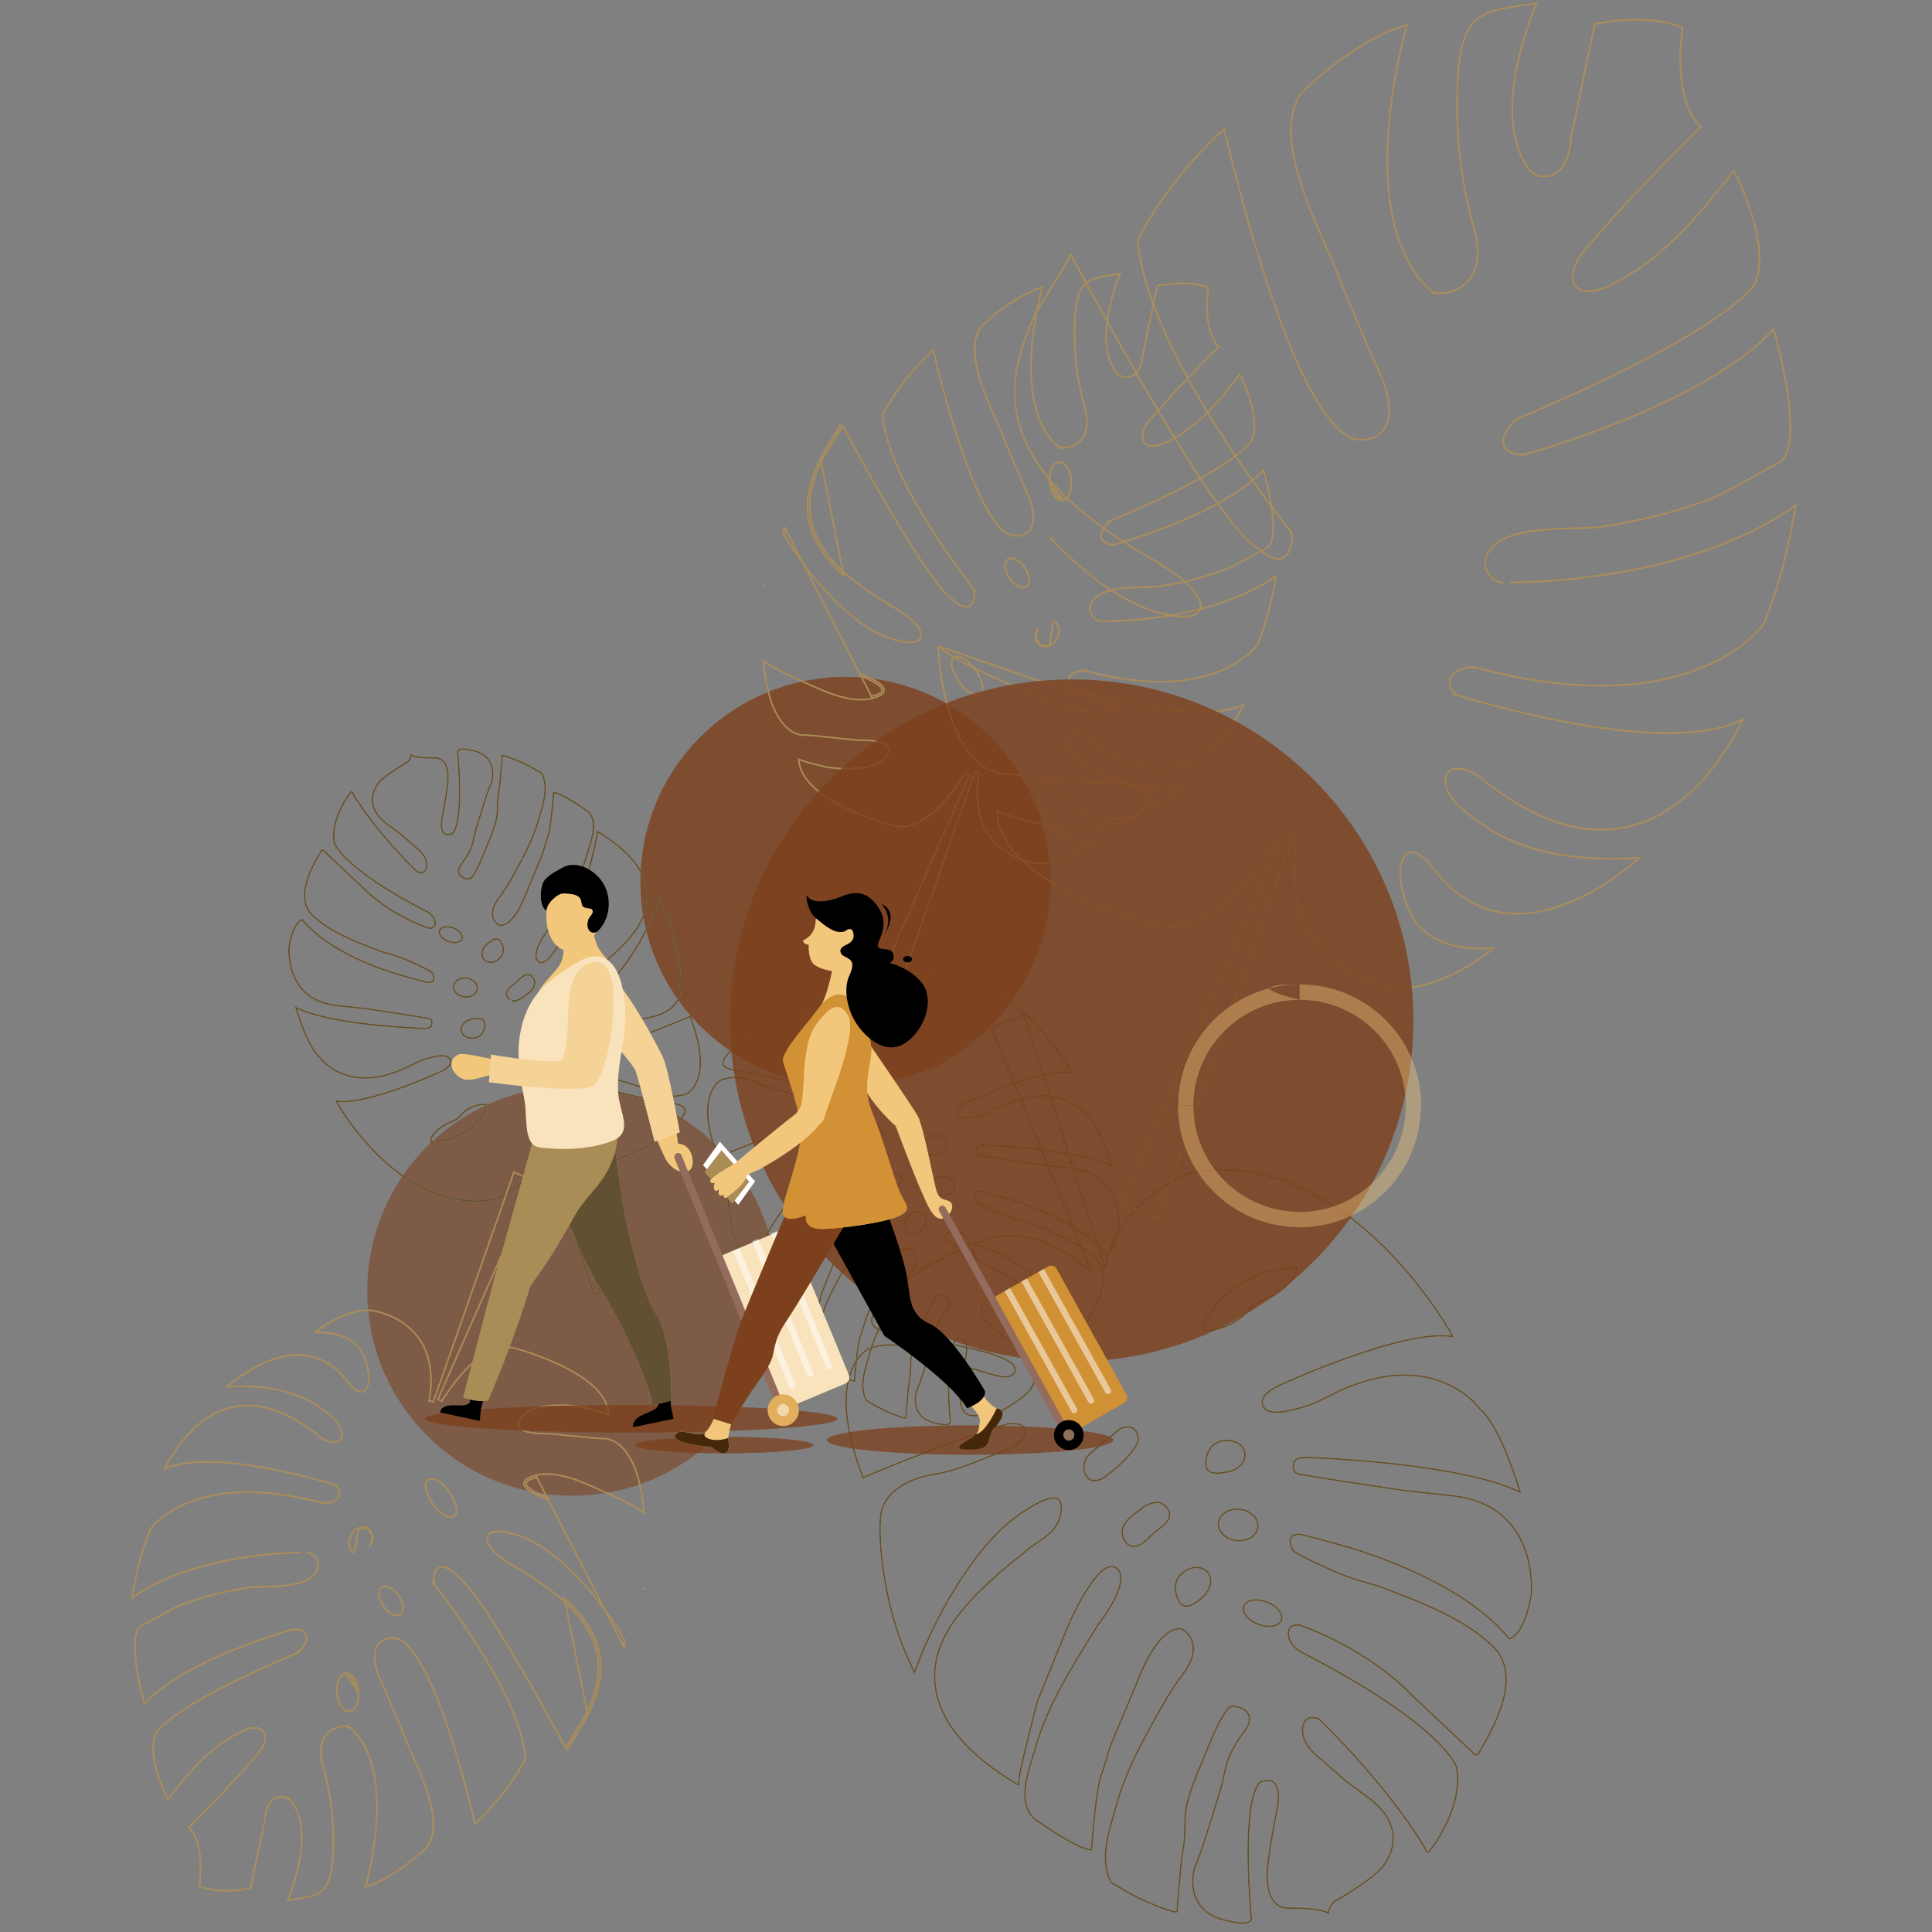 <?xml version="1.0" encoding="UTF-8"?>
<svg id="Réteg_1" data-name="Réteg 1" xmlns="http://www.w3.org/2000/svg" version="1.1" viewBox="0 0 1080 1080">
  <rect x="0" y="0" width="1080" height="1080" fill="#808080" stroke="none"/>
  <defs>
    <style>
      .cls-1, .cls-2, .cls-3, .cls-4, .cls-5, .cls-6, .cls-7, .cls-8, .cls-9, .cls-10, .cls-11, .cls-12, .cls-13, .cls-14, .cls-15, .cls-16, .cls-17, .cls-18, .cls-19 {
        stroke-width: 0px;
      }

      .cls-1, .cls-2, .cls-3, .cls-4, .cls-5, .cls-6, .cls-7, .cls-9, .cls-10, .cls-11, .cls-12, .cls-13, .cls-14, .cls-15, .cls-16, .cls-17, .cls-18, .cls-19 {
        fill-rule: evenodd;
      }

      .cls-1, .cls-2, .cls-14 {
        fill: #fff;
      }

      .cls-2 {
        fill-opacity: .5;
      }

      .cls-3, .cls-5, .cls-7, .cls-8, .cls-9 {
        fill: #7d401c;
      }

      .cls-4 {
        fill-opacity: .3;
      }

      .cls-4, .cls-10, .cls-18 {
        fill: #000;
      }

      .cls-5, .cls-8 {
        opacity: .5;
      }

      .cls-5, .cls-8, .cls-9 {
        isolation: isolate;
      }

      .cls-6 {
        fill: #d29134;
      }

      .cls-7, .cls-9 {
        fill-opacity: .8;
      }

      .cls-9 {
        opacity: .7;
      }

      .cls-11 {
        fill: #8d6e59;
      }

      .cls-12, .cls-15 {
        fill: #f2c77b;
      }

      .cls-13 {
        fill: #946c5d;
      }

      .cls-14 {
        fill-opacity: .2;
      }

      .cls-20 {
        stroke-opacity: .6;
      }

      .cls-20, .cls-21, .cls-22 {
        fill: none;
        stroke-width: .8px;
      }

      .cls-20, .cls-22 {
        stroke: #000;
      }

      .cls-15 {
        fill-opacity: .4;
      }

      .cls-16 {
        fill: #45270a;
      }

      .cls-17 {
        fill: #d09135;
      }

      .cls-18 {
        fill-opacity: .6;
      }

      .cls-21 {
        stroke: #f2c77b;
      }

      .cls-22 {
        stroke-opacity: .3;
      }

      .cls-19 {
        fill: #e3ae5b;
      }
    </style>
  </defs>
  <path class="cls-7" d="M587.2,492.8c0,63.2-51.3,114.4-114.6,114.4s-114.6-51.2-114.6-114.4,51.3-114.4,114.6-114.4,114.6,51.2,114.6,114.4h0Z"/>
  <path class="cls-9" d="M205.3,721.7c0-63.2,51.3-114.4,114.6-114.4s114.6,51.2,114.6,114.4-51.3,114.4-114.6,114.4-114.6-51.2-114.6-114.4h0Z"/>
  <g id="Réteg_2" data-name="Réteg 2">
    <path class="cls-21" d="M553.7,813.9c-10.3,4.2-20.7,8.6-31.8,10.3-12.9,2-28.6,9.3-29.7,24-.9,11.9.7,24.7,2.7,36.5,3,17.3,8.3,34.4,16.3,50.1.2-.6.5-1.3.7-1.9,6.7-17.8,15.4-35.1,25.8-50.9,7.2-11,15.5-21.6,25.5-30.3,3.6-3.2,30.1-23.5,30.1-9.3s-12.5,18.4-18.3,23.4c-3.8,3.3-8,6.3-11.8,9.6-19.3,16.5-44.4,39.3-40.3,67.8,3.6,25,26.6,42.9,46.7,54.8-1.2-.7,2.5-15.8,2.9-17.3,2.3-9.8,4.8-19.6,7.3-29.4l16.9-41.6s17.2-40.7,27.5-33c0,0,9.8,4.9-10.7,32-.2.3-.4.7-.6,1-12.9,20.9-27.3,43.2-34,67.1-3.5,12.5-12.9,33.8,2.8,42.3,0,0,21,14.9,28.5,15,0,0,2.3-36.6,6.1-43.6l4.5-14.8,15.4-36.6s10.9-30.7,24.6-28.5c0,0,14.1,7.5,0,25.9-7.2,9.3-12.9,20.3-18.6,30.6-7,12.9-13.9,26.6-17.8,40.9-3.8,13.7-10.1,29.6-3.7,43.6.5,1.2,3.8,2.6,4.8,3.2,4.2,2.7,8.6,5.1,13.1,7.2,1.1.5,19.4,8.6,19.5,6.4l.2-5,1.7-19.5c.4-4.3,1.2-8.7,1.8-13,1-7.6,0-15.3,1.8-22.8,2.1-8.4,5.4-16.3,8.8-24.2,3.3-7.9,6.2-16,10.5-23.5,1.2-2.1,3.6-6.8,6.5-6.6,3.8.2,8.6,2.1,9,6.5.4,4.3-3.1,7.7-5.3,11-2.7,3.9-5.1,8.1-6.7,12.6-2,5.8-2.7,11.9-4.5,17.7-1.5,4.8-3,9.7-4.5,14.5-3,9.3-5.7,18.9-9.6,27.9-.2.4-.2.8-.3,1.2-1.5,6.7-.8,14.3,3.4,19.9,3.5,4.6,8.8,7.2,14.3,8.4,3.3.7,15.9,4.2,14.2-2.6,0,0-6-61,4.6-74.4,0,0,12.1-6.9,10.5,11.5,0,0-4.6,22.9-5.4,31.8,0,0-5,26.7,11.3,26.9,0,0,16-.5,22.1,2.7,0,0,.5-4,3.5-6.5,0,0,18.1-10.1,26.1-18.4,0,0,19.9-21-9.1-41l-10.3-7.6-14.9-13s-8.4-6-9.6-13.9c0,0-1.4-12,9.1-8.1,0,0,37.6,35.9,59.4,72.4,0,0,.2,2.5,2.2,1.8,0,0,19.6-24,15.3-47.2,0,0-6.1-22.4-84.9-63.4,0,0-8.7-3.3-9.1-11.2,0,0-.6-5.8,6.5-4.8,0,0,36.7,12.2,62.5,39.1l34,32s.7,1.8,2.8,1.3c0,0,0-.2.2-.3,9.6-15.8,25-44.2,8.3-60.3-16.4-15.9-40.7-24.7-61.4-32.7-4.6-1.8-9.6-2.9-14.4-4.4-8-2.5-15.3-5.8-22.9-9.4,0,0-8.9-4-12.9-6.9,0,0-5.8-9.9,4.3-9.2,0,0,21.4,5.6,24.3,6.6,0,0,63.9,16.9,92.2,51.8,0,0,8.5-1.3,12.3-25,0,0,4.8-49.9-44.5-55l-26.5-2.9-33.5-5-23.3-3.8s-6.8.4-4.9-6.3c0,0-.4-3.2,6.2-3.4,0,0,85.3,2.4,120.2,19.4,0,0-10.5-36.3-22.1-46.1l-.2-.2c-6.4-8.4-16.4-14.2-26.4-17-10.1-2.8-20.8-2.7-30.9-.5-6.9,1.5-13.7,3.8-20.1,6.7-7.9,3.6-15.3,8.2-23.9,10.2-4.7,1.1-16.5,4.9-19.8-.8-3.4-5.9,5.8-10.6,9.8-12.4,0,0,68.9-31.7,96.2-26.8-.4,0-1.5-2.6-1.7-2.9-1.6-2.7-3.3-5.4-5-8-8.6-13.1-18.5-25.5-29.4-36.7-14.4-14.7-31-27.7-49.8-36-10-4.5-20.6-7.6-31.5-8.9-12.6-1.5-26.8-1.8-38,4.6-18.7,10.6-36.1,27.8-39,49.7l-45.7-142.1-18,7.7,56.1,136.8c-11.1-10-33.6-26-58.1-19-6.9,1.9-13.6,5.3-20.1,8.4-10,4.8-19.8,10.3-28.6,17.2-3,2.4-5.8,5.3-8.4,8.1-2.7,2.9-7.4,7.4-7.8,11.7-.8,7.2,14.3,7.5,18.7,8.3,12.1,2.4,24.3,4.9,36.3,7.6,5.5,1.2,11,2.6,16.2,4.7,2.9,1.2,7.6,2.9,8.8,6.1,0,0,1.9,7.9-11.3,4.2-8.8-2.5-17.9-5.1-26.5-8.2-14.3-5.3-28.6-12.3-43.9-6.5,0,0-26.1,12.1-3.2,72,0,0,43.7-18.7,79.5-29.7,3.3-1,11.3-1.1,11.1,3.9-.6,8.2-13.1,11.3-19.2,13.7h0ZM672.3,892.8c-4.5,3.9-10.8,8.8-14.1.6-1.8-4.5-1.9-10,2.7-14,4.6-4,10.9-4.3,14.1-.6,3.1,3.7,1.9,9.9-2.7,14ZM672.5,742c3.7-10.5,11.7-18.6,20.9-24.3,4.7-3,9.9-5.3,15.3-6.8,1.3-.4,15.8-3.2,15.8-2.4.2,6.5-6.3,11.4-11,14.7-5.9,4.1-13.8,4.7-17.8,11.5-2,2.1-4.6,3.7-7.1,5.1-2.6,1.4-5.4,2.5-8.4,3.1-1.2,0-8.7,2-7.7-.9h0ZM674.1,816.3c.6-4.8,3.1-9.6,9.1-10.8s11.7,1.7,12.6,6.4c1,4.8-3.1,9.6-9.1,10.8-5.8,1.2-13.7,2.3-12.6-6.4ZM681.1,851.4c.4-4.8,5.7-8.3,11.8-7.7s10.7,5,10.3,9.8-5.7,8.3-11.8,7.7-10.8-5-10.3-9.8ZM695.3,897.9c1.2-3.5,6.9-4.6,12.7-2.4,5.8,2.1,9.5,6.7,8.3,10.1-1.2,3.5-6.9,4.6-12.7,2.4-5.8-2.1-9.5-6.6-8.3-10.1ZM650.7,852.4l-7.6,6.2s-7.3,9-12.6,4.7c0,0-10.3-8.2,6.1-18.7,0,0,5.1-5.6,12.2-4.6,0,0,9.9,5,1.9,12.4h0ZM609.5,812.4l16.7-13.8c10.6-4,10.1,6.4,10.1,6.4-2.3,8.4-16.6,19-16.6,19-8.4,7.1-11.9,1.8-11.9,1.8-5.1-7.4,1.7-13.4,1.7-13.4Z"/>
    <path class="cls-20" d="M553.7,813.9c-10.3,4.2-20.7,8.6-31.8,10.3-12.9,2-28.6,9.3-29.7,24-.9,11.9.7,24.7,2.7,36.5,3,17.3,8.3,34.4,16.3,50.1.2-.6.5-1.3.7-1.9,6.7-17.8,15.4-35.1,25.8-50.9,7.2-11,15.5-21.6,25.5-30.3,3.6-3.2,30.1-23.5,30.1-9.3s-12.5,18.4-18.3,23.4c-3.8,3.3-8,6.3-11.8,9.6-19.3,16.5-44.4,39.3-40.3,67.8,3.6,25,26.6,42.9,46.7,54.8-1.2-.7,2.5-15.8,2.9-17.3,2.3-9.8,4.8-19.6,7.3-29.4l16.9-41.6s17.2-40.7,27.5-33c0,0,9.8,4.9-10.7,32-.2.3-.4.7-.6,1-12.9,20.9-27.3,43.2-34,67.1-3.5,12.5-12.9,33.8,2.8,42.3,0,0,21,14.9,28.5,15,0,0,2.3-36.6,6.1-43.6l4.5-14.8,15.4-36.6s10.9-30.7,24.6-28.5c0,0,14.1,7.5,0,25.9-7.2,9.3-12.9,20.3-18.6,30.6-7,12.9-13.9,26.6-17.8,40.9-3.8,13.7-10.1,29.6-3.7,43.6.5,1.2,3.8,2.6,4.8,3.2,4.2,2.7,8.6,5.1,13.1,7.2,1.1.5,19.4,8.6,19.5,6.4l.2-5,1.7-19.5c.4-4.3,1.2-8.7,1.8-13,1-7.6,0-15.3,1.8-22.8,2.1-8.4,5.4-16.3,8.8-24.2,3.3-7.9,6.2-16,10.5-23.5,1.2-2.1,3.6-6.8,6.5-6.6,3.8.2,8.6,2.1,9,6.5.4,4.3-3.1,7.7-5.3,11-2.7,3.9-5.1,8.1-6.7,12.6-2,5.8-2.7,11.9-4.5,17.7-1.5,4.8-3,9.7-4.5,14.5-3,9.3-5.7,18.9-9.6,27.9-.2.4-.2.8-.3,1.2-1.5,6.7-.8,14.3,3.4,19.9,3.5,4.6,8.8,7.2,14.3,8.4,3.3.7,15.9,4.2,14.2-2.6,0,0-6-61,4.6-74.4,0,0,12.1-6.9,10.5,11.5,0,0-4.6,22.9-5.4,31.8,0,0-5,26.7,11.3,26.9,0,0,16-.5,22.1,2.7,0,0,.5-4,3.5-6.5,0,0,18.1-10.1,26.1-18.4,0,0,19.9-21-9.1-41l-10.3-7.6-14.9-13s-8.4-6-9.6-13.9c0,0-1.4-12,9.1-8.1,0,0,37.6,35.9,59.4,72.4,0,0,.2,2.5,2.2,1.8,0,0,19.6-24,15.3-47.2,0,0-6.1-22.4-84.9-63.4,0,0-8.7-3.3-9.1-11.2,0,0-.6-5.8,6.5-4.8,0,0,36.7,12.2,62.5,39.1l34,32s.7,1.8,2.8,1.3c0,0,0-.2.2-.3,9.6-15.8,25-44.2,8.3-60.3-16.4-15.9-40.7-24.7-61.4-32.7-4.6-1.8-9.6-2.9-14.4-4.4-8-2.5-15.3-5.8-22.9-9.4,0,0-8.9-4-12.9-6.9,0,0-5.8-9.9,4.3-9.2,0,0,21.4,5.6,24.3,6.6,0,0,63.9,16.9,92.2,51.8,0,0,8.5-1.3,12.3-25,0,0,4.8-49.9-44.5-55l-26.5-2.9-33.5-5-23.3-3.8s-6.8.4-4.9-6.3c0,0-.4-3.2,6.2-3.4,0,0,85.3,2.4,120.2,19.4,0,0-10.5-36.3-22.1-46.1l-.2-.2c-6.4-8.4-16.4-14.2-26.4-17-10.1-2.8-20.8-2.7-30.9-.5-6.9,1.5-13.7,3.8-20.1,6.7-7.9,3.6-15.3,8.2-23.9,10.2-4.7,1.1-16.5,4.9-19.8-.8-3.4-5.9,5.8-10.6,9.8-12.4,0,0,68.9-31.7,96.2-26.8-.4,0-1.5-2.6-1.7-2.9-1.6-2.7-3.3-5.4-5-8-8.6-13.1-18.5-25.5-29.4-36.7-14.4-14.7-31-27.7-49.8-36-10-4.5-20.6-7.6-31.5-8.9-12.6-1.5-26.8-1.8-38,4.6-18.7,10.6-36.1,27.8-39,49.7l-45.7-142.1-18,7.7,56.1,136.8c-11.1-10-33.6-26-58.1-19-6.9,1.9-13.6,5.3-20.1,8.4-10,4.8-19.8,10.3-28.6,17.2-3,2.4-5.8,5.3-8.4,8.1-2.7,2.9-7.4,7.4-7.8,11.7-.8,7.2,14.3,7.5,18.7,8.3,12.1,2.4,24.3,4.9,36.3,7.6,5.5,1.2,11,2.6,16.2,4.7,2.9,1.2,7.6,2.9,8.8,6.1,0,0,1.9,7.9-11.3,4.2-8.8-2.5-17.9-5.1-26.5-8.2-14.3-5.3-28.6-12.3-43.9-6.5,0,0-26.1,12.1-3.2,72,0,0,43.7-18.7,79.5-29.7,3.3-1,11.3-1.1,11.1,3.9-.6,8.2-13.1,11.3-19.2,13.7h0ZM672.3,892.8c-4.5,3.9-10.8,8.8-14.1.6-1.8-4.5-1.9-10,2.7-14,4.6-4,10.9-4.3,14.1-.6,3.1,3.7,1.9,9.9-2.7,14ZM672.5,742c3.7-10.5,11.7-18.6,20.9-24.3,4.7-3,9.9-5.3,15.3-6.8,1.3-.4,15.8-3.2,15.8-2.4.2,6.5-6.3,11.4-11,14.7-5.9,4.1-13.8,4.7-17.8,11.5-2,2.1-4.6,3.7-7.1,5.1-2.6,1.4-5.4,2.5-8.4,3.1-1.2,0-8.7,2-7.7-.9h0ZM674.1,816.3c.6-4.8,3.1-9.6,9.1-10.8s11.7,1.7,12.6,6.4c1,4.8-3.1,9.6-9.1,10.8-5.8,1.2-13.7,2.3-12.6-6.4ZM681.1,851.4c.4-4.8,5.7-8.3,11.8-7.7s10.7,5,10.3,9.8-5.7,8.3-11.8,7.7-10.8-5-10.3-9.8ZM695.3,897.9c1.2-3.5,6.9-4.6,12.7-2.4,5.8,2.1,9.5,6.7,8.3,10.1-1.2,3.5-6.9,4.6-12.7,2.4-5.8-2.1-9.5-6.6-8.3-10.1ZM650.7,852.4l-7.6,6.2s-7.3,9-12.6,4.7c0,0-10.3-8.2,6.1-18.7,0,0,5.1-5.6,12.2-4.6,0,0,9.9,5,1.9,12.4h0ZM609.5,812.4l16.7-13.8c10.6-4,10.1,6.4,10.1,6.4-2.3,8.4-16.6,19-16.6,19-8.4,7.1-11.9,1.8-11.9,1.8-5.1-7.4,1.7-13.4,1.7-13.4Z"/>
    <path class="cls-21" d="M524.3,361.1c1,1,2.4,2,3.9,3.1,3.6,2.5,8.5,5.2,13.4,7.7,7.6,3.9,15.5,7.4,20,9.4,1.4.6,2.4,1.1,3,1.4h0c.4.2.7.3,1.1.5,8.5,3.9,18.3,8.4,28.4,11.4,10.6,3.2,21.5,4.9,31.7,2.6h0l-.3-1.2-101.2-34.9h0ZM524.3,361.1c2.6,37,12.2,54.9,21,63.6,4.6,4.5,9,6.5,12.3,7.4,1.6.5,3,.6,3.9.7h1.6c8.8.4,17.5,1.4,26.2,2.4.6.1,1.1.1,1.7.2,8.1,1,16.2,1.9,24.3,2.4h0c.5,0,1.3,0,2.3.1,3.3.1,8.9.2,13.7,1,3.1.5,6.1,1.4,8.1,3,1,.8,1.8,1.8,2.1,3.1.3,1.3,0,2.7-.6,4.1-1.9,4.1-5.6,7-10,9.1-4.5,2-9.8,3.2-15.3,3.9-10.9,1.3-22.6.5-28.9-.5h0c-1.3-.2-9-1.8-16.3-3.8-3.7-1-7.3-2.1-10-3.2-1.1-.4-2-.9-2.8-1.3-.2,9.5,4.4,18.1,11.8,25.7,8.1,8.3,19.4,15.4,30.9,21.1s23.2,10.1,32,13c4.4,1.5,8.1,2.6,10.6,3.3,1.3.4,2.3.6,3,.8.3,0,.6.2.8.2h.2c13.1,3.1,26.1-3.1,37.9-13.3,11.8-10.2,22.1-24.4,29.9-36.6l2.1,1.1-89.9,203.7,20.4,9.3,75.5-215,2.3.6c-3.3,19.8-1.5,34.9,3.1,46.5s11.9,19.8,19.7,25.5,16,9,22.3,10.9c3.1.9,5.8,1.5,7.6,1.8.9.2,1.7.3,2.2.3h.6c14.1.7,28.3-5.3,39.2-11.7,5.4-3.2,9.9-6.4,13.1-8.8.8-.6,1.5-1.2,2.1-1.7-16,1.1-34.5-1.3-44.5-15.8-2.5-3.6-5.2-10.3-6.7-17.1-.7-3.4-1.1-6.9-1-10s.8-6.1,2.3-8.4h0c.8-1.1,1.7-1.9,2.9-2.2,1.1-.3,2.3-.1,3.4.3,2.1.8,4.4,2.7,6.4,4.7,2,2.1,4,4.5,5.6,6.5.5.6.9,1.2,1.4,1.7,1,1.2,1.7,2.2,2.1,2.6,11.8,12.3,24.6,17.4,37.2,18.3,12.6.9,25.2-2.5,36.3-7.4s20.8-11.4,27.6-16.7c3.4-2.6,6.2-5,8-6.6,0-.1.3-.2.4-.4-29.6,2-62.1-1-87.3-18.3h0c-3.2-2.2-7.7-5.4-11.7-9-3.9-3.6-7.6-7.8-8.8-12-1.1-3.7-.9-6.5.7-8.4,1.5-1.9,4-2.3,6.5-2.2,2.5.2,5.3,1.1,7.9,2.4,2.5,1.3,4.8,3,6.5,4.9,24.9,19.5,46.4,26.8,64.6,26.9,18.2.1,33.2-7,45.2-16.6s20.9-21.7,26.8-31.4c3-4.8,5.2-9.1,6.6-12.1.3-.6.5-1.1.7-1.5-10.5,5.4-24.9,7.5-40.5,7.6-17.4.1-36.5-2.3-54.4-5.5-17.8-3.2-34.4-7.3-46.4-10.5s-11-3-14.4-4.1c-1.7-.5-3-.9-3.9-1.2-.5-.1-.8-.2-1-.3h-.3c0-.1.4-1.2.4-1.2l-.4,1.1h-.4c0-.1-.2-.5-.2-.5-2-3.2-2.6-5.9-1.9-8.2.7-2.2,2.5-3.7,4.3-4.6,1.9-.9,3.9-1.4,5.5-1.7.8-.1,1.5-.2,2-.3h.7v1.2-1.2h.4c62.2,16.9,102.9,10.7,128,.3,12.6-5.2,21.3-11.4,26.8-16.3,2.8-2.5,4.8-4.6,6-6.1.6-.8,1.1-1.3,1.4-1.8.2-.2.3-.4.3-.5h0c6.5-15.4,11-32.6,13.9-45.9,1.5-6.7,2.5-12.4,3.2-16.5.2-1.4.4-2.6.6-3.6-31.2,22.5-71.5,33.3-104.3,38.5-33.6,5.3-59.5,4.7-59.4,4.7h0c-3.4-.1-6.2-2.1-7.9-4.6s-2.4-5.8-1.7-8.6h0c1.3-5.3,5.3-8.9,10.5-11.4,5.2-2.4,11.8-3.8,18.6-4.5,6.8-.8,13.9-1,20.1-1.2h1.4c5.7-.2,10.5-.3,13.7-.8h0c19.2-2.9,38.2-7.2,56.5-13.8h0c7.7-2.8,14.7-6.4,21.6-10.2,1.8-1,3.7-2,5.5-3.1,5.1-2.9,10.2-5.8,15.5-8.4h0c2-1,3.5-2.8,4.6-5.4s1.8-5.9,2.1-9.7c.6-7.6-.2-17.1-1.7-26.3-1.4-9.2-3.4-18.1-5.1-24.8-.8-3.3-1.6-6.1-2.1-8,0-.3-.2-.6-.3-.9-19,21.1-53.3,38.5-83.1,50.7-15.3,6.3-29.4,11.2-39.7,14.5-5.2,1.7-9.4,2.9-12.3,3.8-1.5.4-2.6.8-3.4,1l-.9.2h-.2c0,.1-.3-1-.3-1l.3,1.1h-.2c0,.1-.2.1-.2.1-5.2-.4-8.4-1.7-10-3.9-1.6-2.3-1.2-4.9-.3-7.2s2.5-4.5,3.8-6.1c.7-.8,1.3-1.5,1.7-1.9s.4-.4.5-.5h0c0,0,.3.2.8.8l-.8-.9.2-.2h.2c62.5-26.3,96-45.6,113.9-58.2,8.9-6.3,13.9-11,16.7-14.1,1.4-1.5,2.2-2.7,2.7-3.4.2-.4.4-.6.5-.8v-.2h0c4.5-12,1.4-27.9-3.1-41-2.2-6.5-4.7-12.3-6.7-16.5s-1.8-3.7-2.4-4.9h0c-16,21-34.1,43.1-56.8,57.3h0c-3,1.9-7.9,4.9-12.9,7.2-2.5,1.1-5.1,2.1-7.6,2.6s-4.9.7-7,0h0c-2.5-.7-4.1-2.1-5-4-.9-1.8-.9-3.9-.5-6,.8-4.1,3.3-8.6,5.9-11.7h0c15.6-18.6,32.3-36.2,45-49.2,6.4-6.5,11.8-11.8,15.5-15.5,1.9-1.9,3.4-3.3,4.4-4.3.2-.2.5-.4.7-.6-4.1-4-6.8-9.3-8.5-15-1.9-6.1-2.6-12.8-2.9-18.9-.2-6.1,0-11.8.5-15.9.2-2,.4-3.7.6-4.9v-.9c-10.3-4.4-22.5-4.9-32.4-4.3-5,.3-9.4,1-12.5,1.5-1.6.3-2.8.5-3.6.7-.2,0-.4.1-.6.1-2.1,10.4-5.4,26.3-8.2,39.8-1.4,6.9-2.8,13.1-3.7,17.6l-1.1,5.3-.3,1.5v.4h0c-.5,6.6-2,11.2-4,14.4-2.1,3.2-4.7,4.8-7.2,5.6-2.5.7-5,.5-6.7.2-.9-.2-1.6-.4-2.1-.6-.3,0-.5-.2-.6-.2h-.2s.2-.4.5-1.2l-.5,1.1h-.2l-.2-.3c-7-7.7-10.2-17.7-11.2-28.3s.3-21.8,2.4-32.1c2.1-10.3,5.1-19.6,7.5-26.3,1.2-3.4,2.3-6.1,3.1-8,0-.3.2-.5.3-.8-2.2.5-4.6.8-7,1.2-.7,0-1.4.2-2,.3-2.6.4-5.3.8-8,1.3-6.7,1.2-12.8,3.1-17.1,7-4.8,4.3-7.3,11.8-8.7,20-1.3,7.7-1.5,15.8-1.6,22.1v1.1c-.6,23.9,2.7,48.7,9,71.7,2.8,9.8,2.9,17.2,1.4,22.7s-4.6,9.1-8,11.3-7.2,3.2-10,3.5c-1.4.2-2.7.2-3.5.2h-1.4v-1.2,1.2h-.4l-.3-.2c-12.2-10.2-19.1-25-22.6-41.1-3.6-16.2-3.8-33.9-2.6-50.3s3.9-31.6,6.4-42.6c1.2-5.5,2.3-10,3.2-13.1.3-1.1.6-2.1.8-2.8-14.3,4-28.7,13.1-39.8,21.4-5.8,4.3-10.6,8.5-14,11.5s-3,2.8-3.9,3.6c-.5.4-.8.8-1,1l-.3.3h0c-8.5,12.1-6.8,29.7-1.4,47.7,3.8,12.9,9.4,25.7,14.2,36.5,1.9,4.3,3.6,8.3,5.1,11.9h0c9.1,22.5,18.6,44.9,28.5,67.1h0v.2c2.6,8.6,3,14.8,2,19.4-1,4.6-3.4,7.5-6.2,9.1s-5.9,2.1-8.2,2.2c-1.2,0-2.2,0-2.9-.1-.4,0-.6-.1-.8-.1h-.3l.2-1.1-.2,1.1h0c-4.9-1.4-9.6-5.4-14.1-11s-9-13-13.3-21.4c-8.6-17-16.6-38.5-23.4-59.7-6.9-21.2-12.6-42.1-16.6-57.6-2-7.8-3.6-14.2-4.7-18.7-.5-2.2-.9-3.9-1.2-5.1-17,15.6-29,31-36.8,42.6-4,6-7,11-8.9,14.5-1,1.7-1.7,3.1-2.1,4-.2.5-.4.8-.5,1.1h0c1.3,15.9,7.2,33.9,15.5,52.2,8.3,18.4,18.9,36.8,29.3,53.3,10.4,16.5,20.7,31,28.4,41.3,3.8,5.2,7,9.3,9.3,12.2,1.1,1.4,2,2.5,2.6,3.3,0,.1.2.3.3.4,0,.2.3.3.4.5l.2.2h0c0,0-.3.4-.9.9l.9-.8.3.3v.4c0,6-1.2,9.8-3.2,11.9-2.1,2.2-4.8,2.2-7.2,1.5-2.3-.7-4.6-2.2-6.2-3.5-.8-.6-1.5-1.2-2-1.7s-.4-.4-.6-.5l-1-.3c-3.6-2.5-7.9-7-12.6-12.9-4.8-5.9-10.1-13.3-15.7-21.5-11.1-16.5-23.4-36.6-34.7-56.2-11.3-19.5-21.8-38.5-29.5-52.5-3.8-7-6.9-12.8-9.1-16.9-.8-1.5-1.4-2.7-2-3.7-.4.9-1,2-1.6,3.2-1.7,3.1-4,7.1-6.5,11-1.7,2.7-3.4,5.4-5,8-.7,1.2-1.5,2.3-2.1,3.4-2.1,3.4-3.6,5.9-4.1,6.9h0c-6.2,13.1-11.3,27.1-11.9,41.5-1.1,26.8,14,49,33.4,66.1h0c9.8,8.7,20.7,16.2,31.8,23.4l-.6,1,.6-1c2.9,1.9,5.9,3.7,9.1,5.5l.5.3c3,1.7,6.1,3.5,9.1,5.4,6.3,4,12.3,8.5,16.7,14.3h0c2.5,3.3,3.6,6.1,3.3,8.3-.4,2.4-2.2,3.8-4.4,4.4-2.1.7-4.8.8-7.5.7-2.7-.1-5.4-.6-7.6-1.1l.3-1.2-.3,1.2c-25.3-5.9-47-24.6-64.5-42.7M587,301.2h0l.9-.8-.9.8Z"/>
    <path class="cls-22" d="M524.3,361.1c1,1,2.4,2,3.9,3.1,3.6,2.5,8.5,5.2,13.4,7.7,7.6,3.9,15.5,7.4,20,9.4,1.4.6,2.4,1.1,3,1.4h0c.4.2.7.3,1.1.5,8.5,3.9,18.3,8.4,28.4,11.4,10.6,3.2,21.5,4.9,31.7,2.6h0l-.3-1.2-101.2-34.9h0ZM524.3,361.1c2.6,37,12.2,54.9,21,63.6,4.6,4.5,9,6.5,12.3,7.4,1.6.5,3,.6,3.9.7h1.6c8.8.4,17.5,1.4,26.2,2.4.6.1,1.1.1,1.7.2,8.1,1,16.2,1.9,24.3,2.4h0c.5,0,1.3,0,2.3.1,3.3.1,8.9.2,13.7,1,3.1.5,6.1,1.4,8.1,3,1,.8,1.8,1.8,2.1,3.1.3,1.3,0,2.7-.6,4.1-1.9,4.1-5.6,7-10,9.1-4.5,2-9.8,3.2-15.3,3.9-10.9,1.3-22.6.5-28.9-.5h0c-1.3-.2-9-1.8-16.3-3.8-3.7-1-7.3-2.1-10-3.2-1.1-.4-2-.9-2.8-1.3-.2,9.5,4.4,18.1,11.8,25.7,8.1,8.3,19.4,15.4,30.9,21.1s23.2,10.1,32,13c4.4,1.5,8.1,2.6,10.6,3.3,1.3.4,2.3.6,3,.8.3,0,.6.2.8.2h.2c13.1,3.1,26.1-3.1,37.9-13.3,11.8-10.2,22.1-24.4,29.9-36.6l2.1,1.1-89.9,203.7,20.4,9.3,75.5-215,2.3.6c-3.3,19.8-1.5,34.9,3.1,46.5s11.9,19.8,19.7,25.5,16,9,22.3,10.9c3.1.9,5.8,1.5,7.6,1.8.9.2,1.7.3,2.2.3h.6c14.1.7,28.3-5.3,39.2-11.7,5.4-3.2,9.9-6.4,13.1-8.8.8-.6,1.5-1.2,2.1-1.7-16,1.1-34.5-1.3-44.5-15.8-2.5-3.6-5.2-10.3-6.7-17.1-.7-3.4-1.1-6.9-1-10s.8-6.1,2.3-8.4h0c.8-1.1,1.7-1.9,2.9-2.2,1.1-.3,2.3-.1,3.4.3,2.1.8,4.4,2.7,6.4,4.7,2,2.1,4,4.5,5.6,6.5.5.6.9,1.2,1.4,1.7,1,1.2,1.7,2.2,2.1,2.6,11.8,12.3,24.6,17.4,37.2,18.3,12.6.9,25.2-2.5,36.3-7.4s20.8-11.4,27.6-16.7c3.4-2.6,6.2-5,8-6.6,0-.1.3-.2.4-.4-29.6,2-62.1-1-87.3-18.3h0c-3.2-2.2-7.7-5.4-11.7-9-3.9-3.6-7.6-7.8-8.8-12-1.1-3.7-.9-6.5.7-8.4,1.5-1.9,4-2.3,6.5-2.2,2.5.2,5.3,1.1,7.9,2.4,2.5,1.3,4.8,3,6.5,4.9,24.9,19.5,46.4,26.8,64.6,26.9,18.2.1,33.2-7,45.2-16.6s20.9-21.7,26.8-31.4c3-4.8,5.2-9.1,6.6-12.1.3-.6.5-1.1.7-1.5-10.5,5.4-24.9,7.5-40.5,7.6-17.4.1-36.5-2.3-54.4-5.5-17.8-3.2-34.4-7.3-46.4-10.5s-11-3-14.4-4.1c-1.7-.5-3-.9-3.9-1.2-.5-.1-.8-.2-1-.3h-.3c0-.1.4-1.2.4-1.2l-.4,1.1h-.4c0-.1-.2-.5-.2-.5-2-3.2-2.6-5.9-1.9-8.2.7-2.2,2.5-3.7,4.3-4.6,1.9-.9,3.9-1.4,5.5-1.7.8-.1,1.5-.2,2-.3h.7v1.2-1.2h.4c62.2,16.9,102.9,10.7,128,.3,12.6-5.2,21.3-11.4,26.8-16.3,2.8-2.5,4.8-4.6,6-6.1.6-.8,1.1-1.3,1.4-1.8.2-.2.3-.4.3-.5h0c6.5-15.4,11-32.6,13.9-45.9,1.5-6.7,2.5-12.4,3.2-16.5.2-1.4.4-2.6.6-3.6-31.2,22.5-71.5,33.3-104.3,38.5-33.6,5.3-59.5,4.7-59.4,4.7h0c-3.4-.1-6.2-2.1-7.9-4.6s-2.4-5.8-1.7-8.6h0c1.3-5.3,5.3-8.9,10.5-11.4,5.2-2.4,11.8-3.8,18.6-4.5,6.8-.8,13.9-1,20.1-1.2h1.4c5.7-.2,10.5-.3,13.7-.8h0c19.2-2.9,38.2-7.2,56.5-13.8h0c7.7-2.8,14.7-6.4,21.6-10.2,1.8-1,3.7-2,5.5-3.1,5.1-2.9,10.2-5.8,15.5-8.4h0c2-1,3.5-2.8,4.6-5.4s1.8-5.9,2.1-9.7c.6-7.6-.2-17.1-1.7-26.3-1.4-9.2-3.4-18.1-5.1-24.8-.8-3.3-1.6-6.1-2.1-8,0-.3-.2-.6-.3-.9-19,21.1-53.3,38.5-83.1,50.7-15.3,6.3-29.4,11.2-39.7,14.5-5.2,1.7-9.4,2.9-12.3,3.8-1.5.4-2.6.8-3.4,1l-.9.2h-.2c0,.1-.3-1-.3-1l.3,1.1h-.2c0,.1-.2.1-.2.1-5.2-.4-8.4-1.7-10-3.9-1.6-2.3-1.2-4.9-.3-7.2s2.5-4.5,3.8-6.1c.7-.8,1.3-1.5,1.7-1.9s.4-.4.5-.5h0c0,0,.3.2.8.8l-.8-.9.2-.2h.2c62.5-26.3,96-45.6,113.9-58.2,8.9-6.3,13.9-11,16.7-14.1,1.4-1.5,2.2-2.7,2.7-3.4.2-.4.4-.6.5-.8v-.2h0c4.5-12,1.4-27.9-3.1-41-2.2-6.5-4.7-12.3-6.7-16.5s-1.8-3.7-2.4-4.9h0c-16,21-34.1,43.1-56.8,57.3h0c-3,1.9-7.9,4.9-12.9,7.2-2.5,1.1-5.1,2.1-7.6,2.6s-4.9.7-7,0h0c-2.5-.7-4.1-2.1-5-4-.9-1.8-.9-3.9-.5-6,.8-4.1,3.3-8.6,5.9-11.7h0c15.6-18.6,32.3-36.2,45-49.2,6.4-6.5,11.8-11.8,15.5-15.5,1.9-1.9,3.4-3.3,4.4-4.3.2-.2.5-.4.7-.6-4.1-4-6.8-9.3-8.5-15-1.9-6.1-2.6-12.8-2.9-18.9-.2-6.1,0-11.8.5-15.9.2-2,.4-3.7.6-4.9v-.9c-10.3-4.4-22.5-4.9-32.4-4.3-5,.3-9.4,1-12.5,1.5-1.6.3-2.8.5-3.6.7-.2,0-.4.1-.6.1-2.1,10.4-5.4,26.3-8.2,39.8-1.4,6.9-2.8,13.1-3.7,17.6l-1.1,5.3-.3,1.5v.4h0c-.5,6.6-2,11.2-4,14.4-2.1,3.2-4.7,4.8-7.2,5.6-2.5.7-5,.5-6.7.2-.9-.2-1.6-.4-2.1-.6-.3,0-.5-.2-.6-.2h-.2s.2-.4.5-1.2l-.5,1.1h-.2l-.2-.3c-7-7.7-10.2-17.7-11.2-28.3s.3-21.8,2.4-32.1c2.1-10.3,5.1-19.6,7.5-26.3,1.2-3.4,2.3-6.1,3.1-8,0-.3.2-.5.3-.8-2.2.5-4.6.8-7,1.2-.7,0-1.4.2-2,.3-2.6.4-5.3.8-8,1.3-6.7,1.2-12.8,3.1-17.1,7-4.8,4.3-7.3,11.8-8.7,20-1.3,7.7-1.5,15.8-1.6,22.1v1.1c-.6,23.9,2.7,48.7,9,71.7,2.8,9.8,2.9,17.2,1.4,22.7s-4.6,9.1-8,11.3-7.2,3.2-10,3.5c-1.4.2-2.7.2-3.5.2h-1.4v-1.2,1.2h-.4l-.3-.2c-12.2-10.2-19.1-25-22.6-41.1-3.6-16.2-3.8-33.9-2.6-50.3s3.9-31.6,6.4-42.6c1.2-5.5,2.3-10,3.2-13.1.3-1.1.6-2.1.8-2.8-14.3,4-28.7,13.1-39.8,21.4-5.8,4.3-10.6,8.5-14,11.5s-3,2.8-3.9,3.6c-.5.4-.8.8-1,1l-.3.3h0c-8.5,12.1-6.8,29.7-1.4,47.7,3.8,12.9,9.4,25.7,14.2,36.5,1.9,4.3,3.6,8.3,5.1,11.9h0c9.1,22.5,18.6,44.9,28.5,67.1h0v.2c2.6,8.6,3,14.8,2,19.4-1,4.6-3.4,7.5-6.2,9.1s-5.9,2.1-8.2,2.2c-1.2,0-2.2,0-2.9-.1-.4,0-.6-.1-.8-.1h-.3l.2-1.1-.2,1.1h0c-4.9-1.4-9.6-5.4-14.1-11s-9-13-13.3-21.4c-8.6-17-16.6-38.5-23.4-59.7-6.9-21.2-12.6-42.1-16.6-57.6-2-7.8-3.6-14.2-4.7-18.7-.5-2.2-.9-3.9-1.2-5.1-17,15.6-29,31-36.8,42.6-4,6-7,11-8.9,14.5-1,1.7-1.7,3.1-2.1,4-.2.5-.4.8-.5,1.1h0c1.3,15.9,7.2,33.9,15.5,52.2,8.3,18.4,18.9,36.8,29.3,53.3,10.4,16.5,20.7,31,28.4,41.3,3.8,5.2,7,9.3,9.3,12.2,1.1,1.4,2,2.5,2.6,3.3,0,.1.2.3.3.4,0,.2.3.3.4.5l.2.2h0c0,0-.3.4-.9.9l.9-.8.3.3v.4c0,6-1.2,9.8-3.2,11.9-2.1,2.2-4.8,2.2-7.2,1.5-2.3-.7-4.6-2.2-6.2-3.5-.8-.6-1.5-1.2-2-1.7s-.4-.4-.6-.5l-1-.3c-3.6-2.5-7.9-7-12.6-12.9-4.8-5.9-10.1-13.3-15.7-21.5-11.1-16.5-23.4-36.6-34.7-56.2-11.3-19.5-21.8-38.5-29.5-52.5-3.8-7-6.9-12.8-9.1-16.9-.8-1.5-1.4-2.7-2-3.7-.4.9-1,2-1.6,3.2-1.7,3.1-4,7.1-6.5,11-1.7,2.7-3.4,5.4-5,8-.7,1.2-1.5,2.3-2.1,3.4-2.1,3.4-3.6,5.9-4.1,6.9h0c-6.2,13.1-11.3,27.1-11.9,41.5-1.1,26.8,14,49,33.4,66.1h0c9.8,8.7,20.7,16.2,31.8,23.4l-.6,1,.6-1c2.9,1.9,5.9,3.7,9.1,5.5l.5.3c3,1.7,6.1,3.5,9.1,5.4,6.3,4,12.3,8.5,16.7,14.3h0c2.5,3.3,3.6,6.1,3.3,8.3-.4,2.4-2.2,3.8-4.4,4.4-2.1.7-4.8.8-7.5.7-2.7-.1-5.4-.6-7.6-1.1l.3-1.2-.3,1.2c-25.3-5.9-47-24.6-64.5-42.7M587,301.2h0l.9-.8-.9.8Z"/>
    <path class="cls-21" d="M443.9,640c-6.2,2.5-12.4,5.2-19.1,6.2-7.7,1.2-17.2,5.6-17.8,14.4-.6,7.1.4,14.8,1.6,21.9,1.8,10.4,5,20.7,9.8,30.1.1-.4.3-.8.4-1.2,4-10.7,9.2-21.1,15.5-30.6,4.3-6.6,9.3-12.9,15.3-18.2,2.2-1.9,18.1-14.1,18.1-5.6s-7.5,11-11,14.1c-2.3,2-4.8,3.8-7.1,5.7-11.6,9.9-26.6,23.6-24.2,40.7,2.2,15,16,25.8,28,32.9-.7-.4,1.5-9.5,1.7-10.4,1.4-5.9,2.9-11.7,4.4-17.6l10.1-25s10.3-24.4,16.5-19.8c0,0,5.9,3-6.4,19.2-.1.2-.2.4-.4.6-7.7,12.5-16.4,25.9-20.4,40.2-2.1,7.5-7.7,20.3,1.7,25.4,0,0,12.6,8.9,17.1,9,0,0,1.4-22,3.7-26.1l2.7-8.9,9.2-22s6.5-18.4,14.8-17.1c0,0,8.5,4.5-.1,15.5-4.3,5.6-7.8,12.2-11.1,18.4-4.2,7.8-8.3,16-10.7,24.5-2.3,8.2-6,17.8-2.2,26.1.3.7,2.3,1.5,2.9,1.9,2.5,1.6,5.2,3,7.9,4.3.6.3,11.7,5.1,11.7,3.9v-3c.1,0,1.1-11.7,1.1-11.7.2-2.6.7-5.2,1.1-7.8.6-4.6,0-9.2,1.1-13.7,1.3-5,3.3-9.8,5.3-14.5,2-4.8,3.7-9.6,6.3-14.1.7-1.2,2.2-4.1,3.9-3.9,2.3,0,5.2,1.3,5.4,3.9.2,2.6-1.8,4.6-3.2,6.6-1.6,2.4-3.1,4.8-4,7.5-1.2,3.5-1.6,7.1-2.7,10.6-.9,2.9-1.8,5.8-2.7,8.7-1.8,5.6-3.4,11.3-5.8,16.7,0,.2,0,.5-.2.7-.9,4-.5,8.6,2,12,2.1,2.8,5.3,4.3,8.6,5,2,.4,9.5,2.5,8.5-1.6,0,0-3.6-36.6,2.8-44.6,0,0,7.3-4.1,6.3,6.9,0,0-2.7,13.7-3.2,19.1,0,0-3,16,6.8,16.1,0,0,9.6-.3,13.3,1.6,0,0,.3-2.4,2.1-3.9,0,0,10.8-6.1,15.6-11,0,0,12-12.6-5.5-24.6l-6.2-4.6-8.9-7.8s-5.1-3.6-5.7-8.4c0,0-.8-7.2,5.4-4.9,0,0,22.5,21.5,35.7,43.4,0,0,0,1.5,1.3,1.1,0,0,11.7-14.4,9.2-28.4,0,0-3.6-13.5-50.9-38,0,0-5.2-2-5.5-6.7,0,0-.4-3.5,3.9-2.9,0,0,22,7.3,37.5,23.5l20.4,19.2s.4,1.1,1.7.8v-.2c5.8-9.5,15-26.5,5-36.2-9.9-9.5-24.4-14.8-36.8-19.6-2.8-1.1-5.8-1.8-8.6-2.6-4.8-1.5-9.2-3.5-13.7-5.6,0,0-5.4-2.4-7.7-4.2,0,0-3.5-5.9,2.6-5.5,0,0,12.8,3.4,14.6,4,0,0,38.4,10.1,55.3,31.1,0,0,5.1-.8,7.4-15,0,0,2.9-29.9-26.7-33l-15.9-1.7-20.1-3-14-2.3s-4.1.3-2.9-3.8c0,0-.3-1.9,3.7-2,0,0,51.2,1.4,72.1,11.6,0,0-6.3-21.8-13.3-27.7h0c-3.8-5.2-9.9-8.6-15.8-10.3-6.1-1.7-12.5-1.6-18.6-.3-4.2.9-8.2,2.3-12.1,4-4.8,2.1-9.2,4.9-14.3,6.1-2.8.7-9.9,2.9-11.9-.5-2-3.6,3.5-6.4,5.9-7.4,0,0,41.4-19,57.7-16.1-.2,0-.9-1.5-1-1.7-1-1.6-2-3.2-3-4.8-5.2-7.9-11.1-15.3-17.7-22-8.6-8.8-18.6-16.6-29.9-21.6-6-2.7-12.4-4.5-18.9-5.3-7.5-.9-16.1-1.1-22.8,2.7-11.2,6.3-21.7,16.7-23.4,29.8l-27.4-85.3-10.8,4.6,33.7,82.1c-6.7-6-20.2-15.6-34.9-11.4-4.1,1.2-8.2,3.2-12,5-6,2.9-11.9,6.2-17.1,10.3-1.8,1.4-3.5,3.2-5.1,4.9-1.6,1.8-4.4,4.5-4.7,7-.5,4.3,8.6,4.5,11.2,5,7.3,1.4,14.6,2.9,21.8,4.6,3.3.7,6.6,1.6,9.7,2.8,1.7.7,4.6,1.7,5.3,3.7,0,0,1.2,4.7-6.8,2.5-5.3-1.5-10.7-3-15.9-4.9-8.6-3.2-17.1-7.4-26.3-3.9,0,0-15.7,7.3-1.9,43.2,0,0,26.2-11.2,47.7-17.8,2-.6,6.8-.7,6.7,2.3-.6,5.2-8.1,7.1-11.8,8.6h0ZM515.1,687.3c-2.7,2.3-6.5,5.3-8.5.3-1.1-2.7-1.2-6,1.6-8.4,2.8-2.4,6.6-2.6,8.5-.3,1.9,2.2,1.2,5.9-1.6,8.4ZM515.2,596.8c2.2-6.3,7-11.2,12.5-14.6,2.8-1.8,5.9-3.2,9.2-4.1.8-.2,9.5-1.9,9.5-1.4,0,3.9-3.8,6.9-6.6,8.8-3.6,2.5-8.3,2.8-10.7,6.9-1.2,1.2-2.7,2.2-4.2,3.1-1.6.8-3.3,1.5-5,1.9-.8,0-5.3,1.1-4.7-.6h0ZM516.2,641.4c.4-2.9,1.9-5.8,5.5-6.5s7,1,7.6,3.9-1.9,5.8-5.5,6.5c-3.5.6-8.3,1.3-7.6-3.9ZM520.4,662.4c.3-2.9,3.4-5,7.1-4.6,3.7.4,6.4,3,6.2,5.9s-3.4,5-7.1,4.6c-3.7-.3-6.5-3-6.2-5.9ZM528.9,690.3c.7-2.1,4.1-2.7,7.6-1.5,3.5,1.3,5.7,4,5,6.1s-4.1,2.7-7.6,1.5c-3.5-1.3-5.7-4-5-6.1ZM502.1,663.1l-4.5,3.7s-4.4,5.4-7.5,2.8c0,0-6.2-4.9,3.7-11.2,0,0,3.1-3.3,7.3-2.7,0,0,5.9,2.9,1,7.4ZM477.4,639.1l10-8.3c6.4-2.4,6.1,3.8,6.1,3.8-1.4,5.1-9.9,11.4-9.9,11.4-5.1,4.2-7.2,1.1-7.2,1.1-3-4.5,1-8,1-8Z"/>
    <path class="cls-20" d="M443.9,640c-6.2,2.5-12.4,5.2-19.1,6.2-7.7,1.2-17.2,5.6-17.8,14.4-.6,7.1.4,14.8,1.6,21.9,1.8,10.4,5,20.7,9.8,30.1.1-.4.3-.8.4-1.2,4-10.7,9.2-21.1,15.5-30.6,4.3-6.6,9.3-12.9,15.3-18.2,2.2-1.9,18.1-14.1,18.1-5.6s-7.5,11-11,14.1c-2.3,2-4.8,3.8-7.1,5.7-11.6,9.9-26.6,23.6-24.2,40.7,2.2,15,16,25.8,28,32.9-.7-.4,1.5-9.5,1.7-10.4,1.4-5.9,2.9-11.7,4.4-17.6l10.1-25s10.3-24.4,16.5-19.8c0,0,5.9,3-6.4,19.2-.1.2-.2.4-.4.6-7.7,12.5-16.4,25.9-20.4,40.2-2.1,7.5-7.7,20.3,1.7,25.4,0,0,12.6,8.9,17.1,9,0,0,1.4-22,3.7-26.1l2.7-8.9,9.2-22s6.5-18.4,14.8-17.1c0,0,8.5,4.5-.1,15.5-4.3,5.6-7.8,12.2-11.1,18.4-4.2,7.8-8.3,16-10.7,24.5-2.3,8.2-6,17.8-2.2,26.1.3.7,2.3,1.5,2.9,1.9,2.5,1.6,5.2,3,7.9,4.3.6.3,11.7,5.1,11.7,3.9v-3c.1,0,1.1-11.7,1.1-11.7.2-2.6.7-5.2,1.1-7.8.6-4.6,0-9.2,1.1-13.7,1.3-5,3.3-9.8,5.3-14.5,2-4.8,3.7-9.6,6.3-14.1.7-1.2,2.2-4.1,3.9-3.9,2.3,0,5.2,1.3,5.4,3.9.2,2.6-1.8,4.6-3.2,6.6-1.6,2.4-3.1,4.8-4,7.5-1.2,3.5-1.6,7.1-2.7,10.6-.9,2.9-1.8,5.8-2.7,8.7-1.8,5.6-3.4,11.3-5.8,16.7,0,.2,0,.5-.2.7-.9,4-.5,8.6,2,12,2.1,2.8,5.3,4.3,8.6,5,2,.4,9.5,2.5,8.5-1.6,0,0-3.6-36.6,2.8-44.6,0,0,7.3-4.1,6.3,6.9,0,0-2.7,13.7-3.2,19.1,0,0-3,16,6.8,16.1,0,0,9.6-.3,13.3,1.6,0,0,.3-2.4,2.1-3.9,0,0,10.8-6.1,15.6-11,0,0,12-12.6-5.5-24.6l-6.2-4.6-8.9-7.8s-5.1-3.6-5.7-8.4c0,0-.8-7.2,5.4-4.9,0,0,22.5,21.5,35.7,43.4,0,0,0,1.5,1.3,1.1,0,0,11.7-14.4,9.2-28.4,0,0-3.6-13.5-50.9-38,0,0-5.2-2-5.5-6.7,0,0-.4-3.5,3.9-2.9,0,0,22,7.3,37.5,23.5l20.4,19.2s.4,1.1,1.7.8v-.2c5.8-9.5,15-26.5,5-36.2-9.9-9.5-24.4-14.8-36.8-19.6-2.8-1.1-5.8-1.8-8.6-2.6-4.8-1.5-9.2-3.5-13.7-5.6,0,0-5.4-2.4-7.7-4.2,0,0-3.5-5.9,2.6-5.5,0,0,12.8,3.4,14.6,4,0,0,38.4,10.1,55.3,31.1,0,0,5.1-.8,7.4-15,0,0,2.9-29.9-26.7-33l-15.9-1.7-20.1-3-14-2.3s-4.1.3-2.9-3.8c0,0-.3-1.9,3.7-2,0,0,51.2,1.4,72.1,11.6,0,0-6.3-21.8-13.3-27.7h0c-3.8-5.2-9.9-8.6-15.8-10.3-6.1-1.7-12.5-1.6-18.6-.3-4.2.9-8.2,2.3-12.1,4-4.8,2.1-9.2,4.9-14.3,6.1-2.8.7-9.9,2.9-11.9-.5-2-3.6,3.5-6.4,5.9-7.4,0,0,41.4-19,57.7-16.1-.2,0-.9-1.5-1-1.7-1-1.6-2-3.2-3-4.8-5.2-7.9-11.1-15.3-17.7-22-8.6-8.8-18.6-16.6-29.9-21.6-6-2.7-12.4-4.5-18.9-5.3-7.5-.9-16.1-1.1-22.8,2.7-11.2,6.3-21.7,16.7-23.4,29.8l-27.4-85.3-10.8,4.6,33.7,82.1c-6.7-6-20.2-15.6-34.9-11.4-4.1,1.2-8.2,3.2-12,5-6,2.9-11.9,6.2-17.1,10.3-1.8,1.4-3.5,3.2-5.1,4.9-1.6,1.8-4.4,4.5-4.7,7-.5,4.3,8.6,4.5,11.2,5,7.3,1.4,14.6,2.9,21.8,4.6,3.3.7,6.6,1.6,9.7,2.8,1.7.7,4.6,1.7,5.3,3.7,0,0,1.2,4.7-6.8,2.5-5.3-1.5-10.7-3-15.9-4.9-8.6-3.2-17.1-7.4-26.3-3.9,0,0-15.7,7.3-1.9,43.2,0,0,26.2-11.2,47.7-17.8,2-.6,6.8-.7,6.7,2.3-.6,5.2-8.1,7.1-11.8,8.6h0ZM515.1,687.3c-2.7,2.3-6.5,5.3-8.5.3-1.1-2.7-1.2-6,1.6-8.4,2.8-2.4,6.6-2.6,8.5-.3,1.9,2.2,1.2,5.9-1.6,8.4ZM515.2,596.8c2.2-6.3,7-11.2,12.5-14.6,2.8-1.8,5.9-3.2,9.2-4.1.8-.2,9.5-1.9,9.5-1.4,0,3.9-3.8,6.9-6.6,8.8-3.6,2.5-8.3,2.8-10.7,6.9-1.2,1.2-2.7,2.2-4.2,3.1-1.6.8-3.3,1.5-5,1.9-.8,0-5.3,1.1-4.7-.6h0ZM516.2,641.4c.4-2.9,1.9-5.8,5.5-6.5s7,1,7.6,3.9-1.9,5.8-5.5,6.5c-3.5.6-8.3,1.3-7.6-3.9ZM520.4,662.4c.3-2.9,3.4-5,7.1-4.6,3.7.4,6.4,3,6.2,5.9s-3.4,5-7.1,4.6c-3.7-.3-6.5-3-6.2-5.9ZM528.9,690.3c.7-2.1,4.1-2.7,7.6-1.5,3.5,1.3,5.7,4,5,6.1s-4.1,2.7-7.6,1.5c-3.5-1.3-5.7-4-5-6.1ZM502.1,663.1l-4.5,3.7s-4.4,5.4-7.5,2.8c0,0-6.2-4.9,3.7-11.2,0,0,3.1-3.3,7.3-2.7,0,0,5.9,2.9,1,7.4ZM477.4,639.1l10-8.3c6.4-2.4,6.1,3.8,6.1,3.8-1.4,5.1-9.9,11.4-9.9,11.4-5.1,4.2-7.2,1.1-7.2,1.1-3-4.5,1-8,1-8Z"/>
    <path class="cls-21" d="M448.7,314.5h0c4.5,6.5,9.5,12.5,14.9,18.1,10.5,10.9,23.6,22.2,39,25.7l.3-1.2-.3,1.2c1.4.3,3,.6,4.7.7,1.6.1,3.3,0,4.7-.4,1.4-.4,2.7-1.3,2.9-3.1.2-1.6-.5-3.3-2-5.4h0c-2.6-3.5-6.3-6.3-10.1-8.7-1.8-1.1-3.7-2.2-5.5-3.3l-.3-.2c-1.9-1.1-3.7-2.2-5.4-3.3-6.6-4.3-13.1-8.8-19-14h0c-11.6-10.2-20.5-23.4-19.9-39.3.4-8.5,3.4-16.9,7.1-24.7h0c.3-.6,1.2-2.1,2.4-4.1.4-.6.8-1.3,1.3-2,.9-1.5,2-3.2,3-4.8,1.5-2.4,2.9-4.8,3.9-6.7.2-.4.4-.8.6-1.1.2.4.5.9.7,1.4,1.3,2.4,3.2,5.9,5.5,10.1,4.6,8.4,10.9,19.8,17.7,31.5,6.8,11.7,14.1,23.8,20.8,33.7,3.3,5,6.5,9.4,9.4,12.9,2.8,3.5,5.4,6.2,7.6,7.8h0c0,.2.2.3.3.4.3.3.7.6,1.2,1,1,.8,2.4,1.7,3.9,2.2s3.4.5,4.8-1c1.3-1.4,2-3.8,2-7.5v-.4l-.3-.3-.9.8.9-.8h0c0-.1-.4-.6-.4-.6-.4-.4-.9-1.1-1.5-2-1.3-1.7-3.2-4.2-5.5-7.3-4.6-6.2-10.8-14.9-17-24.8-6.3-9.9-12.6-21-17.6-31.9-4.9-10.9-8.4-21.6-9.2-31,.1-.1.2-.3.3-.6.3-.6.7-1.4,1.3-2.4,1.1-2.1,2.9-5.1,5.3-8.6,4.6-6.8,11.6-15.8,21.4-24.9,0,.6.3,1.4.5,2.3.6,2.7,1.6,6.6,2.8,11.3,2.4,9.3,5.9,21.9,10,34.6s8.9,25.7,14.1,35.9c2.6,5.1,5.3,9.6,8,13s5.6,5.8,8.7,6.7h0l.2-1.1-.2,1.1h.2s.3,0,.5.1c.4,0,1.1.1,1.8.1,1.4,0,3.4-.3,5.1-1.4,1.8-1.1,3.3-2.9,4-5.8.6-2.9.4-6.7-1.2-11.9h0v-.2c-5.9-13.3-11.6-26.7-17.1-40.2h0c-.9-2.2-1.9-4.6-3.1-7.2-2.8-6.5-6.2-14.1-8.5-21.8-3.2-10.8-4.2-21.1.8-28.2h0c0-.2.3-.4.6-.7.5-.5,1.3-1.3,2.4-2.2,2-1.8,4.9-4.3,8.4-6.9,6.4-4.8,14.7-10,22.9-12.5,0,.3-.2.6-.2.9-.5,1.9-1.2,4.6-1.9,7.9-1.4,6.6-3.1,15.7-3.8,25.6-.7,9.9-.6,20.5,1.6,30.3,2.2,9.8,6.3,18.7,13.7,24.9l.3.2h.4v-1.2,1.2h.9c.5,0,1.3,0,2.2-.2,1.8-.2,4.1-.8,6.2-2.2,2.2-1.4,4.1-3.6,5-7.1.9-3.4.8-7.9-.9-13.9-3.7-13.8-5.7-28.6-5.4-42.9v-.6c0-3.8.2-8.6,1-13.2.8-4.9,2.3-9.3,5.1-11.7,2.5-2.3,6.1-3.4,10-4.1,1.6-.3,3.2-.5,4.8-.8.4-.1.8-.1,1.2-.2,1.1-.2,2.3-.3,3.4-.6-.5,1.1-1.1,2.6-1.7,4.5-1.5,4.1-3.3,9.7-4.5,15.8-1.3,6.2-2.1,13-1.5,19.4s2.5,12.5,6.8,17.3l.2.2h.2c0,.1.5-1,.5-1l-.5,1.1h0s.2.1.4.1c.3.1.8.3,1.3.4,1.1.2,2.6.3,4.3-.1,1.6-.5,3.3-1.5,4.6-3.5s2.2-4.8,2.5-8.8v-.2l.2-.9.7-3.2c.6-2.7,1.4-6.5,2.2-10.6,1.7-7.9,3.6-17.3,4.9-23.6h0c.5-.1,1.2-.3,2.2-.4,1.9-.3,4.5-.7,7.5-.9,5.8-.4,12.9-.1,18.9,2.4v.2c0,.7-.2,1.7-.3,2.9-.2,2.5-.4,5.9-.3,9.6,0,3.7.6,7.7,1.7,11.5,1,3.3,2.6,6.4,4.9,8.8h0c-.6.6-1.5,1.5-2.7,2.6-2.3,2.2-5.5,5.4-9.3,9.3-7.6,7.8-17.6,18.4-27,29.5h0c-1.6,1.9-3.2,4.6-3.6,7.2-.2,1.3-.2,2.7.4,3.9.6,1.3,1.7,2.2,3.3,2.7h0c1.4.4,2.9.3,4.4,0s3.1-.9,4.6-1.6c3-1.4,6-3.2,7.8-4.3h0c13.5-8.4,24.3-21.5,33.7-33.9.3.6.7,1.4,1.1,2.3,1.2,2.5,2.7,5.9,4,9.8,2.7,7.9,4.5,17.3,1.9,24.3h0c0,.2,0,.3-.2.5-.3.4-.7,1.1-1.5,2-1.6,1.8-4.6,4.6-9.9,8.4-10.7,7.6-30.8,19.1-68.2,34.8h-.2c0,.1-.2.3-.2.3l.8.9-.8-.9h0c0,.2-.2.3-.3.4-.3.3-.6.7-1,1.2-.8,1-1.8,2.3-2.4,3.8-.6,1.4-.9,3.2.2,4.8,1.1,1.5,3.2,2.3,6.3,2.6h.4c0-.1-.3-1.2-.3-1.2l.3,1.1h.6c.5-.2,1.1-.4,2-.7,1.8-.5,4.3-1.3,7.4-2.3,6.2-2,14.7-5,23.9-8.7,17.5-7.2,37.8-17.4,49.4-29.9.3,1.1.7,2.7,1.2,4.5,1,4,2.2,9.3,3.1,14.8.9,5.5,1.4,11.1,1,15.7-.2,2.3-.6,4.2-1.2,5.7-.6,1.5-1.5,2.5-2.5,3h0c-3.2,1.6-6.3,3.3-9.4,5-1.1.6-2.2,1.2-3.3,1.8-4.1,2.3-8.3,4.5-12.9,6.1h0c-10.9,3.9-22.3,6.5-33.8,8.3h0c-1.9.3-4.7.4-8.2.5h-.8c-3.7.1-8,.2-12.1.7s-8.1,1.3-11.3,2.8-5.8,3.7-6.6,7.1h0c-.4,1.9,0,3.9,1.1,5.5s2.8,2.9,5.1,3h0s15.5.4,35.7-2.8c19.4-3.1,43.2-9.4,61.9-22.5,0,.3,0,.7-.2,1.1-.4,2.4-1,5.9-1.9,9.9-1.7,8-4.4,18.2-8.3,27.4q0,.1-.2.3c-.2.2-.5.6-.8,1-.8.9-1.9,2.1-3.6,3.6-3.3,2.9-8.5,6.6-15.9,9.7-15,6.2-39.3,9.9-76.5-.2h-.4v1.2-1.2h-.5c-.3,0-.7.1-1.2.2-1,.2-2.3.5-3.4,1.1-1.2.6-2.4,1.5-2.8,3.1-.5,1.5,0,3.3,1.2,5.3l.2.4h.4c0,.1.4-1,.4-1l-.4,1.1h.2c0,.1.6.3.6.3.5.2,1.3.4,2.4.7,2.1.6,5,1.5,8.6,2.4,7.2,1.9,17.2,4.4,27.9,6.3s22.2,3.4,32.7,3.3c8.8,0,17-1.1,23.3-4-.9,1.8-2.1,4.2-3.8,6.9-3.5,5.8-8.8,13-16,18.7-7.1,5.7-16,9.9-26.8,9.9-10.8-.1-23.5-4.4-38.4-16-1-1.2-2.5-2.2-4-3-1.6-.8-3.3-1.4-4.9-1.5-1.6-.1-3.3.2-4.3,1.5-1.1,1.3-1.2,3.2-.5,5.5.8,2.7,3.1,5.2,5.4,7.4,2.4,2.2,5.1,4.1,7,5.4h0c14.9,10.2,33.9,12.2,51.3,11.2-1,.9-2.4,2-4,3.3-4.1,3.1-9.9,7-16.5,10-6.6,2.9-14.1,4.9-21.5,4.4s-15-3.6-22-10.9c-.3-.3-.7-.8-1.2-1.5-.3-.3-.5-.7-.8-1.1-1-1.2-2.2-2.7-3.4-3.9-1.2-1.2-2.6-2.4-4-2.9-.7-.3-1.5-.4-2.3-.2-.8.2-1.5.7-2,1.5h0c-1,1.5-1.4,3.3-1.5,5.3,0,1.9.2,4.1.6,6.1.9,4.1,2.5,8.2,4.1,10.4,5.8,8.5,16.3,10.2,25.6,9.8h0c-1.9,1.5-4.6,3.5-7.8,5.4-6.5,3.8-14.9,7.4-23.2,7h-.4c-.3,0-.7-.1-1.3-.2-1.1-.2-2.7-.5-4.5-1.1-3.7-1.1-8.6-3.1-13.2-6.5-4.6-3.4-8.9-8.2-11.7-15.1-2.7-6.9-3.8-15.9-1.8-27.7l-2.3-.6-45.1,128.5-11.3-5.2,53.4-121.8-2.1-1.1c-4.6,7.3-10.8,15.7-17.8,21.8-7,6.1-14.7,9.7-22.3,8h-.6c-.4-.2-1-.4-1.8-.6-1.5-.4-3.7-1.1-6.4-2-5.3-1.8-12.2-4.4-19.1-7.8s-13.6-7.6-18.4-12.6c-4.2-4.3-6.8-9.1-7-14.3.3.1.7.3,1,.4,1.6.7,3.8,1.3,6,1.9,4.4,1.2,9,2.2,9.8,2.3h0c3.9.6,10.9,1.1,17.5.3,3.3-.4,6.6-1.1,9.3-2.4,2.7-1.2,5-3.1,6.3-5.7.4-.9.6-1.9.4-2.8s-.8-1.6-1.4-2.1c-1.3-1-3.2-1.6-5.1-1.9-2.9-.5-6.3-.6-8.3-.6h-1.3c-4.9-.3-9.7-.9-14.6-1.4-.3,0-.7-.1-1-.1-5.2-.6-10.4-1.2-15.7-1.4h-.9c-.5,0-1.3-.1-2.2-.4-1.9-.5-4.5-1.7-7.1-4.4-5.1-5-10.7-15.3-12.4-36.7.5.4,1,.7,1.5,1.1,2.2,1.5,5.1,3.1,8.1,4.7,4.6,2.3,9.4,4.5,12,5.7.8.4,1.4.6,1.8.8h0c.2.1.4.2.7.3,5.1,2.3,11,5,17.1,6.9,6.4,1.9,13.1,3,19.3,1.6M448.7,314.5l38.4,74.7M448.7,314.5c-.2-.3-.6-.8-1.1-1.5-1.4-1.9-3.6-5-5.7-8.1-1.4-2.1-2.7-4.3-3.6-6.1-.1-.3-.3-.5-.4-.8.2-.5.5-.9.7-1.4-.3-.9-.5-1.7-.2-2.1M448.7,314.5l-10.2-19.9M487.3,390.4l-.3-1.2M487.3,390.4h0l-.3-1.2M487.3,390.4c1.8-.4,3.2-.9,4.3-1.4,1-.5,1.9-1.2,2.3-2,.4-.9.3-1.9-.1-2.7-.4-.8-1.1-1.4-1.8-2-1.5-1.2-3.6-2.3-5.6-3.3-1.8-.8-3.5-1.6-5-2.2-.2-.1-.5-.2-.7-.3M487.1,389.2c13.6-3,.3-8.7-6.1-11.4-.2-.1-.5-.2-.7-.3M480.8,376.4l-.5,1.1M480.8,376.4h0l-.5,1.1M480.8,376.4l-.5,1.1M438.5,294.6c-.4.7-.7,1.3-1,2l1-2ZM458.6,256.2c-3.7,7.9-6.8,16.4-7.2,25.2-.7,16.4,8.6,29.9,20.3,40.3l-13.1-65.5h0ZM458.6,256.2c.4-.9,1.9-3.3,3.8-6.3,2.9-4.6,6.5-10.3,7.8-13.2l-11.6,19.5h0ZM586.8,269.7h1.2c.5,5.1,3,9.1,5.7,8.9l-6.9-8.9ZM586.8,269.7c.2,2.8,1,5.3,2.2,7.1,1.1,1.8,2.8,3.2,4.8,3h0c2-.2,3.4-1.9,4.1-3.9.8-2,1.1-4.6.9-7.4-.2-2.8-1-5.3-2.2-7.1-1.1-1.8-2.8-3.2-4.8-3s-3.4,1.9-4.1,3.9c-.8,2-1.2,4.6-.9,7.4ZM586.7,360.9c1.6-.7,3.1-2.1,4.1-3.9s1.4-3.8,1.2-5.5c-.2-1.8-1.1-3.4-2.7-4.3h0l-.6,1-2,12.7h0ZM586.7,360.9c-1.6.7-3.5.8-5.1-.1M586.7,360.9h-5.1M581.7,360.8c-1.6-.9-2.5-2.5-2.7-4.3M581.7,360.8l-2.7-4.3M579,356.5c-.2-1.8.2-3.7,1.2-5.5l-1.2,5.5ZM426.6,326.9l1.2.2h0l-1.2-.2ZM564.4,323.2h0c-1.3-1.9-2.2-4-2.5-5.8-.3-1.7,0-3.6,1.4-4.7,1.5-1.1,3.3-.6,4.9.2,1.6.9,3.2,2.4,4.6,4.3,1.3,1.9,2.2,4,2.5,5.8.3,1.7,0,3.7-1.4,4.7-1.5,1.1-3.3.6-4.9-.2-1.6-.9-3.3-2.4-4.6-4.3ZM536,381h0c-1.8-2.6-3.1-5.4-3.7-7.7-.3-1.2-.4-2.3-.3-3.2,0-1,.5-1.9,1.4-2.5s1.9-.7,2.9-.5,2,.7,3,1.3c2,1.3,4.1,3.4,6,6,1.8,2.6,3.1,5.4,3.7,7.7.3,1.2.4,2.3.3,3.2,0,1-.5,1.9-1.4,2.5s-1.9.7-2.9.5-2-.7-3-1.3c-2.1-1.2-4.2-3.3-6-6Z"/>
    <path class="cls-22" d="M448.7,314.5h0c4.5,6.5,9.5,12.5,14.9,18.1,10.5,10.9,23.6,22.2,39,25.7l.3-1.2-.3,1.2c1.4.3,3,.6,4.7.7,1.6.1,3.3,0,4.7-.4,1.4-.4,2.7-1.3,2.9-3.1.2-1.6-.5-3.3-2-5.4h0c-2.6-3.5-6.3-6.3-10.1-8.7-1.8-1.1-3.7-2.2-5.5-3.3l-.3-.2c-1.9-1.1-3.7-2.2-5.4-3.3-6.6-4.3-13.1-8.8-19-14h0c-11.6-10.2-20.5-23.4-19.9-39.3.4-8.5,3.4-16.9,7.1-24.7h0c.3-.6,1.2-2.1,2.4-4.1.4-.6.8-1.3,1.3-2,.9-1.5,2-3.2,3-4.8,1.5-2.4,2.9-4.8,3.9-6.7.2-.4.4-.8.6-1.1.2.4.5.9.7,1.4,1.3,2.4,3.2,5.9,5.5,10.1,4.6,8.4,10.9,19.8,17.7,31.5,6.8,11.7,14.1,23.8,20.8,33.7,3.3,5,6.5,9.4,9.4,12.9,2.8,3.5,5.4,6.2,7.6,7.8h0c0,.2.2.3.3.4.3.3.7.6,1.2,1,1,.8,2.4,1.7,3.9,2.2s3.4.5,4.8-1c1.3-1.4,2-3.8,2-7.5v-.4l-.3-.3-.9.8.9-.8h0c0-.1-.4-.6-.4-.6-.4-.4-.9-1.1-1.5-2-1.3-1.7-3.2-4.2-5.5-7.3-4.6-6.2-10.8-14.9-17-24.8-6.3-9.9-12.6-21-17.6-31.9-4.9-10.9-8.4-21.6-9.2-31,.1-.1.2-.3.3-.6.3-.6.7-1.4,1.3-2.4,1.1-2.1,2.9-5.1,5.3-8.6,4.6-6.8,11.6-15.8,21.4-24.9,0,.6.3,1.4.5,2.3.6,2.7,1.6,6.6,2.8,11.3,2.4,9.3,5.9,21.9,10,34.6s8.9,25.7,14.1,35.9c2.6,5.1,5.3,9.6,8,13s5.6,5.8,8.7,6.7h0l.2-1.1-.2,1.1h.2s.3,0,.5.1c.4,0,1.1.1,1.8.1,1.4,0,3.4-.3,5.1-1.4,1.8-1.1,3.3-2.9,4-5.8.6-2.9.4-6.7-1.2-11.9h0v-.2c-5.9-13.3-11.6-26.7-17.1-40.2h0c-.9-2.2-1.9-4.6-3.1-7.2-2.8-6.5-6.2-14.1-8.5-21.8-3.2-10.8-4.2-21.1.8-28.2h0c0-.2.3-.4.6-.7.5-.5,1.3-1.3,2.4-2.2,2-1.8,4.9-4.3,8.4-6.9,6.4-4.8,14.7-10,22.9-12.5,0,.3-.2.6-.2.9-.5,1.9-1.2,4.6-1.9,7.9-1.4,6.6-3.1,15.7-3.8,25.6-.7,9.9-.6,20.5,1.6,30.3,2.2,9.8,6.3,18.7,13.7,24.9l.3.2h.4v-1.2,1.2h.9c.5,0,1.3,0,2.2-.2,1.8-.2,4.1-.8,6.2-2.2,2.2-1.4,4.1-3.6,5-7.1.9-3.4.8-7.9-.9-13.9-3.7-13.8-5.7-28.6-5.4-42.9v-.6c0-3.8.2-8.6,1-13.2.8-4.9,2.3-9.3,5.1-11.7,2.5-2.3,6.1-3.4,10-4.1,1.6-.3,3.2-.5,4.8-.8.4-.1.8-.1,1.2-.2,1.1-.2,2.3-.3,3.4-.6-.5,1.1-1.1,2.6-1.7,4.5-1.5,4.1-3.3,9.7-4.5,15.8-1.3,6.2-2.1,13-1.5,19.4s2.5,12.5,6.8,17.3l.2.2h.2c0,.1.5-1,.5-1l-.5,1.1h0s.2.1.4.1c.3.1.8.3,1.3.4,1.1.2,2.6.3,4.3-.1,1.6-.5,3.3-1.5,4.6-3.5s2.2-4.8,2.5-8.8v-.2l.2-.9.7-3.2c.6-2.7,1.4-6.5,2.2-10.6,1.7-7.9,3.6-17.3,4.9-23.6h0c.5-.1,1.2-.3,2.2-.4,1.9-.3,4.5-.7,7.5-.9,5.8-.4,12.9-.1,18.9,2.4v.2c0,.7-.2,1.7-.3,2.9-.2,2.5-.4,5.9-.3,9.6,0,3.7.6,7.7,1.7,11.5,1,3.3,2.6,6.4,4.9,8.8h0c-.6.6-1.5,1.5-2.7,2.6-2.3,2.2-5.5,5.4-9.3,9.3-7.6,7.8-17.6,18.4-27,29.5h0c-1.6,1.9-3.2,4.6-3.6,7.2-.2,1.3-.2,2.7.4,3.9.6,1.3,1.7,2.2,3.3,2.7h0c1.4.4,2.9.3,4.4,0s3.1-.9,4.6-1.6c3-1.4,6-3.2,7.8-4.3h0c13.5-8.4,24.3-21.5,33.7-33.9.3.6.7,1.4,1.1,2.3,1.2,2.5,2.7,5.9,4,9.8,2.7,7.9,4.5,17.3,1.9,24.3h0c0,.2,0,.3-.2.5-.3.4-.7,1.1-1.5,2-1.6,1.8-4.6,4.6-9.9,8.4-10.7,7.6-30.8,19.1-68.2,34.8h-.2c0,.1-.2.3-.2.3l.8.9-.8-.9h0c0,.2-.2.3-.3.4-.3.3-.6.7-1,1.2-.8,1-1.8,2.3-2.4,3.8-.6,1.4-.9,3.2.2,4.8,1.1,1.5,3.2,2.3,6.3,2.6h.4c0-.1-.3-1.2-.3-1.2l.3,1.1h.6c.5-.2,1.1-.4,2-.7,1.8-.5,4.3-1.3,7.4-2.3,6.2-2,14.7-5,23.9-8.7,17.5-7.2,37.8-17.4,49.4-29.9.3,1.1.7,2.7,1.2,4.5,1,4,2.2,9.3,3.1,14.8.9,5.5,1.4,11.1,1,15.7-.2,2.3-.6,4.2-1.2,5.7-.6,1.5-1.5,2.5-2.5,3h0c-3.2,1.6-6.3,3.3-9.4,5-1.1.6-2.2,1.2-3.3,1.8-4.1,2.3-8.3,4.5-12.9,6.1h0c-10.9,3.9-22.3,6.5-33.8,8.3h0c-1.9.3-4.7.4-8.2.5h-.8c-3.7.1-8,.2-12.1.7s-8.1,1.3-11.3,2.8-5.8,3.7-6.6,7.1h0c-.4,1.9,0,3.9,1.1,5.5s2.8,2.9,5.1,3h0s15.5.4,35.7-2.8c19.4-3.1,43.2-9.4,61.9-22.5,0,.3,0,.7-.2,1.1-.4,2.4-1,5.9-1.9,9.9-1.7,8-4.4,18.2-8.3,27.4q0,.1-.2.3c-.2.2-.5.6-.8,1-.8.9-1.9,2.1-3.6,3.6-3.3,2.9-8.5,6.6-15.9,9.7-15,6.2-39.3,9.9-76.5-.2h-.4v1.2-1.2h-.5c-.3,0-.7.1-1.2.2-1,.2-2.3.5-3.4,1.1-1.2.6-2.4,1.5-2.8,3.1-.5,1.5,0,3.3,1.2,5.3l.2.4h.4c0,.1.4-1,.4-1l-.4,1.1h.2c0,.1.6.3.6.3.5.2,1.3.4,2.4.7,2.1.6,5,1.5,8.6,2.4,7.2,1.9,17.2,4.4,27.9,6.3s22.2,3.4,32.7,3.3c8.8,0,17-1.1,23.3-4-.9,1.8-2.1,4.2-3.8,6.9-3.5,5.8-8.8,13-16,18.7-7.1,5.7-16,9.9-26.8,9.9-10.8-.1-23.5-4.4-38.4-16-1-1.2-2.5-2.2-4-3-1.6-.8-3.3-1.4-4.9-1.5-1.6-.1-3.3.2-4.3,1.5-1.1,1.3-1.2,3.2-.5,5.5.8,2.7,3.1,5.2,5.4,7.4,2.4,2.2,5.1,4.1,7,5.4h0c14.9,10.2,33.9,12.2,51.3,11.2-1,.9-2.4,2-4,3.3-4.1,3.1-9.9,7-16.5,10-6.6,2.9-14.1,4.9-21.5,4.4s-15-3.6-22-10.9c-.3-.3-.7-.8-1.2-1.5-.3-.3-.5-.7-.8-1.1-1-1.2-2.2-2.7-3.4-3.9-1.2-1.2-2.6-2.4-4-2.9-.7-.3-1.5-.4-2.3-.2-.8.2-1.5.7-2,1.5h0c-1,1.5-1.4,3.3-1.5,5.3,0,1.9.2,4.1.6,6.1.9,4.1,2.5,8.2,4.1,10.4,5.8,8.5,16.3,10.2,25.6,9.8h0c-1.9,1.5-4.6,3.5-7.8,5.4-6.5,3.8-14.9,7.4-23.2,7h-.4c-.3,0-.7-.1-1.3-.2-1.1-.2-2.7-.5-4.5-1.1-3.7-1.1-8.6-3.1-13.2-6.5-4.6-3.4-8.9-8.2-11.7-15.1-2.7-6.9-3.8-15.9-1.8-27.7l-2.3-.6-45.1,128.5-11.3-5.2,53.4-121.8-2.1-1.1c-4.6,7.3-10.8,15.7-17.8,21.8-7,6.1-14.7,9.7-22.3,8h-.6c-.4-.2-1-.4-1.8-.6-1.5-.4-3.7-1.1-6.4-2-5.3-1.8-12.2-4.4-19.1-7.8s-13.6-7.6-18.4-12.6c-4.2-4.3-6.8-9.1-7-14.3.3.1.7.3,1,.4,1.6.7,3.8,1.3,6,1.9,4.4,1.2,9,2.2,9.8,2.3h0c3.9.6,10.9,1.1,17.5.3,3.3-.4,6.6-1.1,9.3-2.4,2.7-1.2,5-3.1,6.3-5.7.4-.9.6-1.9.4-2.8s-.8-1.6-1.4-2.1c-1.3-1-3.2-1.6-5.1-1.9-2.9-.5-6.3-.6-8.3-.6h-1.3c-4.9-.3-9.7-.9-14.6-1.4-.3,0-.7-.1-1-.1-5.2-.6-10.4-1.2-15.7-1.4h-.9c-.5,0-1.3-.1-2.2-.4-1.9-.5-4.5-1.7-7.1-4.4-5.1-5-10.7-15.3-12.4-36.7.5.4,1,.7,1.5,1.1,2.2,1.5,5.1,3.1,8.1,4.7,4.6,2.3,9.4,4.5,12,5.7.8.4,1.4.6,1.8.8h0c.2.1.4.2.7.3,5.1,2.3,11,5,17.1,6.9,6.4,1.9,13.1,3,19.3,1.6M448.7,314.5l38.4,74.7M448.7,314.5c-.2-.3-.6-.8-1.1-1.5-1.4-1.9-3.6-5-5.7-8.1-1.4-2.1-2.7-4.3-3.6-6.1-.1-.3-.3-.5-.4-.8.2-.5.5-.9.7-1.4-.3-.9-.5-1.7-.2-2.1M448.7,314.5l-10.2-19.9M487.3,390.4l-.3-1.2M487.3,390.4h0l-.3-1.2M487.3,390.4c1.8-.4,3.2-.9,4.3-1.4,1-.5,1.9-1.2,2.3-2,.4-.9.3-1.9-.1-2.7-.4-.8-1.1-1.4-1.8-2-1.5-1.2-3.6-2.3-5.6-3.3-1.8-.8-3.5-1.6-5-2.2-.2-.1-.5-.2-.7-.3M487.1,389.2c13.6-3,.3-8.7-6.1-11.4-.2-.1-.5-.2-.7-.3M480.8,376.4l-.5,1.1M480.8,376.4h0l-.5,1.1M480.8,376.4l-.5,1.1M438.5,294.6c-.4.7-.7,1.3-1,2l1-2ZM458.6,256.2c-3.7,7.9-6.8,16.4-7.2,25.2-.7,16.4,8.6,29.9,20.3,40.3l-13.1-65.5h0ZM458.6,256.2c.4-.9,1.9-3.3,3.8-6.3,2.9-4.6,6.5-10.3,7.8-13.2l-11.6,19.5h0ZM586.8,269.7h1.2c.5,5.1,3,9.1,5.7,8.9l-6.9-8.9ZM586.8,269.7c.2,2.8,1,5.3,2.2,7.1,1.1,1.8,2.8,3.2,4.8,3h0c2-.2,3.4-1.9,4.1-3.9.8-2,1.1-4.6.9-7.4-.2-2.8-1-5.3-2.2-7.1-1.1-1.8-2.8-3.2-4.8-3s-3.4,1.9-4.1,3.9c-.8,2-1.2,4.6-.9,7.4ZM586.7,360.9c1.6-.7,3.1-2.1,4.1-3.9s1.4-3.8,1.2-5.5c-.2-1.8-1.1-3.4-2.7-4.3h0l-.6,1-2,12.7h0ZM586.7,360.9c-1.6.7-3.5.8-5.1-.1M586.7,360.9h-5.1M581.7,360.8c-1.6-.9-2.5-2.5-2.7-4.3M581.7,360.8l-2.7-4.3M579,356.5c-.2-1.8.2-3.7,1.2-5.5l-1.2,5.5ZM426.6,326.9l1.2.2h0l-1.2-.2ZM564.4,323.2h0c-1.3-1.9-2.2-4-2.5-5.8-.3-1.7,0-3.6,1.4-4.7,1.5-1.1,3.3-.6,4.9.2,1.6.9,3.2,2.4,4.6,4.3,1.3,1.9,2.2,4,2.5,5.8.3,1.7,0,3.7-1.4,4.7-1.5,1.1-3.3.6-4.9-.2-1.6-.9-3.3-2.4-4.6-4.3ZM536,381h0c-1.8-2.6-3.1-5.4-3.7-7.7-.3-1.2-.4-2.3-.3-3.2,0-1,.5-1.9,1.4-2.5s1.9-.7,2.9-.5,2,.7,3,1.3c2,1.3,4.1,3.4,6,6,1.8,2.6,3.1,5.4,3.7,7.7.3,1.2.4,2.3.3,3.2,0,1-.5,1.9-1.4,2.5s-1.9.7-2.9.5-2-.7-3-1.3c-2.1-1.2-4.2-3.3-6-6Z"/>
    <path class="cls-21" d="M343.2,575.1c6.2-2.5,12.4-5.2,19.1-6.2,7.7-1.2,17.2-5.6,17.8-14.4.6-7.1-.4-14.8-1.6-21.9-1.8-10.4-5-20.7-9.8-30.1-.1.4-.3.8-.4,1.2-4,10.7-9.2,21.1-15.5,30.6-4.3,6.6-9.3,12.9-15.3,18.2-2.2,1.9-18.1,14.1-18.1,5.6s7.5-11,11-14.1c2.3-2,4.8-3.8,7.1-5.7,11.6-9.9,26.6-23.6,24.2-40.7-2.2-15-16-25.8-28-32.9.7.4-1.5,9.5-1.7,10.4-1.4,5.9-2.9,11.7-4.4,17.6l-10.1,25s-10.3,24.4-16.5,19.8c0,0-5.9-3,6.4-19.2.1-.2.2-.4.4-.6,7.7-12.5,16.4-25.9,20.4-40.2,2.1-7.5,7.7-20.3-1.7-25.4,0,0-12.6-8.9-17.1-9,0,0-1.4,22-3.7,26.1l-2.7,8.9-9.2,22s-6.5,18.4-14.8,17.1c0,0-8.5-4.5.1-15.5,4.3-5.6,7.8-12.2,11.1-18.4,4.2-7.8,8.3-16,10.7-24.5,2.3-8.2,6-17.8,2.2-26.1-.3-.7-2.3-1.5-2.9-1.9-2.5-1.6-5.2-3-7.9-4.3-.6-.3-11.7-5.1-11.7-3.9v3c-.1,0-1.1,11.7-1.1,11.7-.2,2.6-.7,5.2-1.1,7.8-.6,4.6,0,9.2-1.1,13.7-1.3,5-3.3,9.8-5.3,14.5-2,4.8-3.7,9.6-6.3,14.1-.7,1.2-2.2,4.1-3.9,3.9-2.3-.1-5.2-1.3-5.4-3.9-.2-2.6,1.8-4.6,3.2-6.6,1.6-2.4,3.1-4.8,4-7.5,1.2-3.5,1.6-7.1,2.7-10.6.9-2.9,1.8-5.8,2.7-8.7,1.8-5.6,3.4-11.3,5.8-16.7.1-.2.1-.5.2-.7.9-4,.5-8.6-2-12-2.1-2.8-5.3-4.3-8.6-5-2-.4-9.5-2.5-8.5,1.6,0,0,3.6,36.6-2.8,44.6,0,0-7.3,4.1-6.3-6.9,0,0,2.7-13.7,3.2-19.1,0,0,3-16-6.8-16.1,0,0-9.6.3-13.3-1.6,0,0-.3,2.4-2.1,3.9,0,0-10.8,6.1-15.6,11,0,0-12,12.6,5.5,24.6l6.2,4.6,8.9,7.8s5.1,3.6,5.7,8.4c0,0,.8,7.2-5.4,4.9,0,0-22.5-21.5-35.7-43.4,0,0-.1-1.5-1.3-1.1,0,0-11.7,14.4-9.2,28.4,0,0,3.6,13.5,50.9,38,0,0,5.2,2,5.5,6.7,0,0,.4,3.5-3.9,2.9,0,0-22-7.3-37.5-23.5l-20.4-19.2s-.4-1.1-1.7-.8c0,.1-.1.1-.1.2-5.8,9.5-15,26.5-5,36.2,9.9,9.5,24.4,14.8,36.8,19.6,2.8,1.1,5.8,1.8,8.6,2.6,4.8,1.5,9.2,3.5,13.7,5.6,0,0,5.4,2.4,7.7,4.2,0,0,3.5,5.9-2.6,5.5,0,0-12.8-3.4-14.6-4,0,0-38.4-10.1-55.3-31.1,0,0-5.1.8-7.4,15,0,0-2.9,29.9,26.7,33l15.9,1.7,20.1,3,14,2.3s4.1-.3,2.9,3.8c0,0,.3,1.9-3.7,2,0,0-51.2-1.4-72.1-11.6,0,0,6.3,21.8,13.3,27.7h.1c3.8,5.2,9.9,8.6,15.8,10.3,6.1,1.7,12.5,1.6,18.6.3,4.2-.9,8.2-2.3,12.1-4,4.8-2.1,9.2-4.9,14.3-6.1,2.8-.7,9.9-2.9,11.9.5,2,3.6-3.5,6.4-5.9,7.4,0,0-41.4,19-57.7,16.1.2,0,.9,1.5,1,1.7,1,1.6,2,3.2,3,4.8,5.2,7.9,11.1,15.3,17.7,22,8.6,8.8,18.6,16.6,29.9,21.6,6,2.7,12.4,4.5,18.9,5.3,7.5.9,16.1,1.1,22.8-2.7,11.2-6.3,21.7-16.7,23.4-29.8l27.4,85.3,10.8-4.6-33.7-82.1c6.7,6,20.2,15.6,34.9,11.4,4.1-1.2,8.2-3.2,12-5,6-2.9,11.9-6.2,17.1-10.3,1.8-1.4,3.5-3.2,5.1-4.9,1.6-1.8,4.4-4.5,4.7-7,.5-4.3-8.6-4.5-11.2-5-7.3-1.4-14.6-2.9-21.8-4.6-3.3-.7-6.6-1.6-9.7-2.8-1.7-.7-4.6-1.7-5.3-3.7,0,0-1.2-4.7,6.8-2.5,5.3,1.5,10.7,3,15.9,4.9,8.6,3.2,17.1,7.4,26.3,3.9,0,0,15.7-7.3,1.9-43.2,0,0-26.2,11.2-47.7,17.8-2,.6-6.8.7-6.7-2.3.7-5.2,8.2-7.1,11.8-8.6h0ZM272.1,527.9c2.7-2.3,6.5-5.3,8.5-.3,1.1,2.7,1.2,6-1.6,8.4-2.8,2.4-6.6,2.6-8.5.3s-1.2-6,1.6-8.4ZM272,618.3c-2.2,6.3-7,11.2-12.5,14.6-2.8,1.8-5.9,3.2-9.2,4.1-.8.2-9.5,1.9-9.5,1.4-.1-3.9,3.8-6.9,6.6-8.8,3.6-2.5,8.3-2.8,10.7-6.9,1.2-1.2,2.7-2.2,4.2-3.1,1.6-.8,3.3-1.5,5-1.9.8,0,5.3-1.1,4.7.6h0ZM271,573.7c-.4,2.9-1.9,5.8-5.5,6.5s-7-1-7.6-3.9,1.9-5.8,5.5-6.5c3.5-.6,8.2-1.3,7.6,3.9ZM266.8,552.7c-.3,2.9-3.4,5-7.1,4.6-3.7-.4-6.4-3-6.2-5.9.3-2.9,3.4-5,7.1-4.6,3.7.3,6.5,3,6.2,5.9ZM258.3,524.8c-.7,2.1-4.1,2.7-7.6,1.5-3.5-1.3-5.7-4-5-6.1s4.1-2.7,7.6-1.5c3.5,1.3,5.7,4,5,6.1ZM285,552l4.5-3.7s4.4-5.4,7.5-2.8c0,0,6.2,4.9-3.7,11.2,0,0-3.1,3.3-7.3,2.7.1,0-5.8-2.9-1-7.4ZM309.7,576.1l-10,8.3c-6.4,2.4-6.1-3.8-6.1-3.8,1.4-5.1,9.9-11.4,9.9-11.4,5.1-4.2,7.2-1.1,7.2-1.1,3.1,4.4-1,8-1,8Z"/>
    <path class="cls-20" d="M343.2,575.1c6.2-2.5,12.4-5.2,19.1-6.2,7.7-1.2,17.2-5.6,17.8-14.4.6-7.1-.4-14.8-1.6-21.9-1.8-10.4-5-20.7-9.8-30.1-.1.4-.3.8-.4,1.2-4,10.7-9.2,21.1-15.5,30.6-4.3,6.6-9.3,12.9-15.3,18.2-2.2,1.9-18.1,14.1-18.1,5.6s7.5-11,11-14.1c2.3-2,4.8-3.8,7.1-5.7,11.6-9.9,26.6-23.6,24.2-40.7-2.2-15-16-25.8-28-32.9.7.4-1.5,9.5-1.7,10.4-1.4,5.9-2.9,11.7-4.4,17.6l-10.1,25s-10.3,24.4-16.5,19.8c0,0-5.9-3,6.4-19.2.1-.2.2-.4.4-.6,7.7-12.5,16.4-25.9,20.4-40.2,2.1-7.5,7.7-20.3-1.7-25.4,0,0-12.6-8.9-17.1-9,0,0-1.4,22-3.7,26.1l-2.7,8.9-9.2,22s-6.5,18.4-14.8,17.1c0,0-8.5-4.5.1-15.5,4.3-5.6,7.8-12.2,11.1-18.4,4.2-7.8,8.3-16,10.7-24.5,2.3-8.2,6-17.8,2.2-26.1-.3-.7-2.3-1.5-2.9-1.9-2.5-1.6-5.2-3-7.9-4.3-.6-.3-11.7-5.1-11.7-3.9v3c-.1,0-1.1,11.7-1.1,11.7-.2,2.6-.7,5.2-1.1,7.8-.6,4.6,0,9.2-1.1,13.7-1.3,5-3.3,9.8-5.3,14.5-2,4.8-3.7,9.6-6.3,14.1-.7,1.2-2.2,4.1-3.9,3.9-2.3-.1-5.2-1.3-5.4-3.9-.2-2.6,1.8-4.6,3.2-6.6,1.6-2.4,3.1-4.8,4-7.5,1.2-3.5,1.6-7.1,2.7-10.6.9-2.9,1.8-5.8,2.7-8.7,1.8-5.6,3.4-11.3,5.8-16.7.1-.2.1-.5.2-.7.9-4,.5-8.6-2-12-2.1-2.8-5.3-4.3-8.6-5-2-.4-9.5-2.5-8.5,1.6,0,0,3.6,36.6-2.8,44.6,0,0-7.3,4.1-6.3-6.9,0,0,2.7-13.7,3.2-19.1,0,0,3-16-6.8-16.1,0,0-9.6.3-13.3-1.6,0,0-.3,2.4-2.1,3.9,0,0-10.8,6.1-15.6,11,0,0-12,12.6,5.5,24.6l6.2,4.6,8.9,7.8s5.1,3.6,5.7,8.4c0,0,.8,7.2-5.4,4.9,0,0-22.5-21.5-35.7-43.4,0,0-.1-1.5-1.3-1.1,0,0-11.7,14.4-9.2,28.4,0,0,3.6,13.5,50.9,38,0,0,5.2,2,5.5,6.7,0,0,.4,3.5-3.9,2.9,0,0-22-7.3-37.5-23.5l-20.4-19.2s-.4-1.1-1.7-.8c0,.1-.1.1-.1.2-5.8,9.5-15,26.5-5,36.2,9.9,9.5,24.4,14.8,36.8,19.6,2.8,1.1,5.8,1.8,8.6,2.6,4.8,1.5,9.2,3.5,13.7,5.6,0,0,5.4,2.4,7.7,4.2,0,0,3.5,5.9-2.6,5.5,0,0-12.8-3.4-14.6-4,0,0-38.4-10.1-55.3-31.1,0,0-5.1.8-7.4,15,0,0-2.9,29.9,26.7,33l15.9,1.7,20.1,3,14,2.3s4.1-.3,2.9,3.8c0,0,.3,1.9-3.7,2,0,0-51.2-1.4-72.1-11.6,0,0,6.3,21.8,13.3,27.7h.1c3.8,5.2,9.9,8.6,15.8,10.3,6.1,1.7,12.5,1.6,18.6.3,4.2-.9,8.2-2.3,12.1-4,4.8-2.1,9.2-4.9,14.3-6.1,2.8-.7,9.9-2.9,11.9.5,2,3.6-3.5,6.4-5.9,7.4,0,0-41.4,19-57.7,16.1.2,0,.9,1.5,1,1.7,1,1.6,2,3.2,3,4.8,5.2,7.9,11.1,15.3,17.7,22,8.6,8.8,18.6,16.6,29.9,21.6,6,2.7,12.4,4.5,18.9,5.3,7.5.9,16.1,1.1,22.8-2.7,11.2-6.3,21.7-16.7,23.4-29.8l27.4,85.3,10.8-4.6-33.7-82.1c6.7,6,20.2,15.6,34.9,11.4,4.1-1.2,8.2-3.2,12-5,6-2.9,11.9-6.2,17.1-10.3,1.8-1.4,3.5-3.2,5.1-4.9,1.6-1.8,4.4-4.5,4.7-7,.5-4.3-8.6-4.5-11.2-5-7.3-1.4-14.6-2.9-21.8-4.6-3.3-.7-6.6-1.6-9.7-2.8-1.7-.7-4.6-1.7-5.3-3.7,0,0-1.2-4.7,6.8-2.5,5.3,1.5,10.7,3,15.9,4.9,8.6,3.2,17.1,7.4,26.3,3.9,0,0,15.7-7.3,1.9-43.2,0,0-26.2,11.2-47.7,17.8-2,.6-6.8.7-6.7-2.3.7-5.2,8.2-7.1,11.8-8.6h0ZM272.1,527.9c2.7-2.3,6.5-5.3,8.5-.3,1.1,2.7,1.2,6-1.6,8.4-2.8,2.4-6.6,2.6-8.5.3s-1.2-6,1.6-8.4ZM272,618.3c-2.2,6.3-7,11.2-12.5,14.6-2.8,1.8-5.9,3.2-9.2,4.1-.8.2-9.5,1.9-9.5,1.4-.1-3.9,3.8-6.9,6.6-8.8,3.6-2.5,8.3-2.8,10.7-6.9,1.2-1.2,2.7-2.2,4.2-3.1,1.6-.8,3.3-1.5,5-1.9.8,0,5.3-1.1,4.7.6h0ZM271,573.7c-.4,2.9-1.9,5.8-5.5,6.5s-7-1-7.6-3.9,1.9-5.8,5.5-6.5c3.5-.6,8.2-1.3,7.6,3.9ZM266.8,552.7c-.3,2.9-3.4,5-7.1,4.6-3.7-.4-6.4-3-6.2-5.9.3-2.9,3.4-5,7.1-4.6,3.7.3,6.5,3,6.2,5.9ZM258.3,524.8c-.7,2.1-4.1,2.7-7.6,1.5-3.5-1.3-5.7-4-5-6.1s4.1-2.7,7.6-1.5c3.5,1.3,5.7,4,5,6.1ZM285,552l4.5-3.7s4.4-5.4,7.5-2.8c0,0,6.2,4.9-3.7,11.2,0,0-3.1,3.3-7.3,2.7.1,0-5.8-2.9-1-7.4ZM309.7,576.1l-10,8.3c-6.4,2.4-6.1-3.8-6.1-3.8,1.4-5.1,9.9-11.4,9.9-11.4,5.1-4.2,7.2-1.1,7.2-1.1,3.1,4.4-1,8-1,8Z"/>
    <path class="cls-21" d="M338.5,900.6h0c-4.5-6.5-9.5-12.5-14.9-18.1-10.5-10.9-23.6-22.2-39-25.7l-.3,1.2.3-1.2c-1.4-.3-3-.6-4.7-.7-1.6,0-3.3,0-4.7.4-1.4.4-2.7,1.3-2.9,3.1-.2,1.6.5,3.3,2,5.4h0c2.6,3.5,6.3,6.3,10.1,8.7,1.8,1.1,3.7,2.2,5.5,3.3l.3.2c1.9,1.1,3.7,2.2,5.4,3.3,6.6,4.3,13.1,8.8,19,14h0c11.6,10.2,20.5,23.4,19.9,39.3-.4,8.5-3.4,16.9-7.1,24.7h0c-.3.6-1.2,2.1-2.4,4.1-.4.6-.8,1.3-1.3,2-.9,1.5-2,3.2-3,4.8-1.5,2.4-2.9,4.8-3.9,6.7-.2.4-.4.8-.6,1.1-.2-.4-.5-.9-.7-1.4-1.3-2.4-3.2-5.9-5.5-10.1-4.6-8.4-10.9-19.8-17.7-31.5-6.8-11.7-14.1-23.8-20.8-33.7-3.3-5-6.5-9.4-9.4-12.9-2.8-3.5-5.4-6.2-7.6-7.8h-.1c-.1-.2-.2-.3-.3-.4-.3-.3-.7-.6-1.2-1-1-.8-2.4-1.7-3.9-2.2s-3.4-.5-4.8,1c-1.3,1.4-2,3.8-2,7.5v.4l.3.3.9-.8-.9.8h.1l.4.6c.4.4.9,1.1,1.5,2,1.3,1.7,3.2,4.2,5.5,7.3,4.6,6.2,10.8,14.9,17,24.8,6.3,9.9,12.6,21,17.6,31.9,4.9,10.9,8.4,21.6,9.2,31-.1,0-.2.3-.3.6-.3.5-.7,1.4-1.3,2.4-1.1,2.1-2.9,5.1-5.3,8.6-4.6,6.8-11.6,15.8-21.4,24.9-.1-.6-.3-1.4-.5-2.3-.6-2.7-1.6-6.6-2.8-11.3-2.4-9.3-5.9-21.9-10-34.6-4.1-12.7-8.9-25.7-14.1-35.9-2.6-5.1-5.3-9.6-8-13s-5.6-5.8-8.7-6.7h-.1l-.2,1.1.2-1.1h-2.5c-1.4,0-3.4.3-5.1,1.4-1.8,1.1-3.3,2.9-4,5.8-.6,2.9-.4,6.7,1.2,11.9h0v.2c5.9,13.3,11.6,26.7,17.1,40.2h0c.9,2.2,1.9,4.6,3.1,7.2,2.8,6.5,6.2,14.1,8.5,21.8,3.2,10.8,4.2,21.1-.8,28.2h-.1c-.1.2-.3.4-.6.7-.5.5-1.3,1.3-2.4,2.2-2,1.8-4.9,4.3-8.4,6.9-6.4,4.8-14.7,10-22.9,12.5.1-.3.2-.6.2-.9.5-1.9,1.2-4.6,1.9-7.9,1.4-6.6,3.1-15.7,3.8-25.6s.6-20.6-1.6-30.3c-2.2-9.8-6.3-18.7-13.7-24.9l-.3-.2h-.4v1.2-1.2h-.9c-.5,0-1.3,0-2.2.2-1.8.2-4.1.8-6.2,2.2-2.2,1.4-4.1,3.6-5,7.1-.9,3.4-.8,7.9.9,13.9,3.7,13.8,5.7,28.6,5.4,42.9v.6c-.1,3.8-.2,8.6-1,13.2-.8,4.9-2.3,9.3-5.1,11.7-2.5,2.3-6.1,3.4-10,4.1-1.6.3-3.2.5-4.8.8-.4,0-.8,0-1.2.2-1.1.2-2.3.3-3.4.6.5-1.1,1.1-2.6,1.7-4.5,1.5-4.1,3.3-9.7,4.5-15.8,1.3-6.2,2.1-13,1.5-19.4s-2.5-12.5-6.8-17.3l-.2-.2h-.2l-.5,1,.5-1.1h-.5c-.3,0-.8-.3-1.3-.4-1.1-.2-2.6-.4-4.3,0-1.6.5-3.3,1.5-4.6,3.5s-2.2,4.8-2.5,8.8v.2l-.2.9-.7,3.2c-.6,2.7-1.4,6.5-2.2,10.6-1.7,7.9-3.6,17.3-4.9,23.6h0c-.5,0-1.2.3-2.2.4-1.9.3-4.5.7-7.5.9-5.8.4-12.9,0-18.9-2.4v-.2c0-.7.2-1.7.3-3,.2-2.5.4-5.9.3-9.6s-.6-7.7-1.7-11.5c-1-3.3-2.6-6.4-4.9-8.8h0c.6-.6,1.5-1.5,2.7-2.6,2.3-2.2,5.5-5.4,9.3-9.3,7.6-7.8,17.6-18.4,27-29.5h0c1.6-1.9,3.2-4.6,3.6-7.2.2-1.3.2-2.7-.4-3.9-.6-1.3-1.7-2.2-3.3-2.7h0c-1.4-.4-2.9-.3-4.4,0s-3.1.9-4.6,1.6c-3,1.4-6,3.2-7.8,4.3h0c-13.5,8.4-24.3,21.5-33.7,33.9-.3-.6-.7-1.4-1.1-2.3-1.2-2.5-2.7-5.9-4-9.8-2.7-7.9-4.5-17.3-1.9-24.3h0c0-.2,0-.3.2-.5.3-.4.7-1.1,1.5-2,1.6-1.8,4.6-4.6,9.9-8.4,10.7-7.6,30.8-19.1,68.2-34.8h.2l.2-.3-.8-.9.8.9h.1c.1-.2.2-.3.3-.4.3-.3.6-.7,1-1.2.8-1,1.8-2.3,2.4-3.8.6-1.4.9-3.2-.2-4.8-1.1-1.5-3.2-2.3-6.3-2.6h-.4l.3,1.2-.3-1.1h-.6c-.5.2-1.1.4-2,.7-1.8.5-4.3,1.3-7.4,2.3-6.2,2-14.7,5-23.9,8.7-17.5,7.2-37.8,17.4-49.4,29.9-.3-1.1-.7-2.7-1.2-4.5-1-4-2.2-9.3-3-14.8-.9-5.5-1.4-11.1-1-15.7.2-2.3.6-4.2,1.2-5.7s1.5-2.5,2.5-3h0c3.2-1.6,6.3-3.3,9.4-5,1.1-.6,2.2-1.2,3.3-1.8,4.1-2.3,8.3-4.5,12.9-6.1h0c10.9-3.9,22.3-6.5,33.8-8.3h0c1.9-.3,4.7-.4,8.2-.5h.8c3.7,0,8-.2,12.1-.7s8.1-1.3,11.3-2.8,5.8-3.7,6.6-7.1h0c.4-1.9,0-3.9-1.1-5.5s-2.8-2.9-5.1-3h-.1c.1,0-15.5-.4-35.7,2.8-19.4,3.1-43.2,9.4-61.9,22.5,0-.3,0-.7.2-1.1.4-2.4,1-5.9,1.9-9.9,1.7-8,4.4-18.2,8.3-27.4l.2-.3c.2-.2.5-.6.8-1,.8-.9,1.9-2.1,3.6-3.6,3.3-2.9,8.5-6.6,15.9-9.7,15-6.2,39.3-9.9,76.5.2h.4v-1.2c0,.8,0,1.2.1,1.2h.5c.3,0,.7,0,1.2-.2,1-.2,2.3-.5,3.4-1.1,1.2-.6,2.4-1.5,2.8-3.1.5-1.5.1-3.3-1.2-5.3l-.2-.4h-.4l-.4,1,.4-1.1h-.2l-.6-.3c-.5-.2-1.3-.4-2.4-.7-2.1-.6-5-1.5-8.6-2.4-7.2-1.9-17.2-4.4-27.9-6.3-10.7-1.9-22.2-3.4-32.7-3.3-8.8,0-17,1.1-23.3,4,.9-1.8,2.1-4.2,3.8-6.9,3.5-5.8,8.8-13,16-18.7,7.1-5.7,16-9.9,26.8-9.9s23.5,4.4,38.4,16c1,1.2,2.5,2.2,4,3,1.6.8,3.3,1.4,4.9,1.5,1.6,0,3.3-.2,4.3-1.5,1.1-1.3,1.2-3.2.5-5.5-.8-2.7-3.1-5.2-5.4-7.4-2.4-2.2-5.1-4.1-7-5.4h0c-14.9-10.2-33.9-12.2-51.3-11.2,1-.9,2.4-2,4-3.3,4.1-3.1,9.9-7,16.5-10,6.6-2.9,14.1-4.9,21.5-4.4s15,3.6,22,10.9c.3.3.7.8,1.2,1.5.3.3.5.7.8,1.1,1,1.2,2.2,2.7,3.4,3.9s2.6,2.4,4,2.9c.7.3,1.5.4,2.3.2s1.5-.7,2-1.5h0c1-1.5,1.4-3.3,1.5-5.3.1-1.9-.2-4.1-.6-6.1-.9-4.1-2.5-8.2-4.1-10.4-5.8-8.5-16.3-10.2-25.6-9.8h.1c1.9-1.5,4.6-3.5,7.8-5.4,6.5-3.8,14.9-7.4,23.2-7h.4c.3,0,.7,0,1.3.2,1.1.2,2.7.5,4.5,1.1,3.7,1.1,8.6,3.1,13.2,6.5,4.6,3.4,8.9,8.2,11.7,15.1,2.7,6.9,3.8,15.9,1.8,27.7l2.3.6,45.1-128.5,11.3,5.2-53.8,121.8,2.1,1.1c4.6-7.3,10.8-15.7,17.8-21.8s14.7-9.7,22.3-8h.6c.4.2,1,.4,1.8.6,1.5.4,3.7,1.1,6.4,2,5.3,1.8,12.2,4.4,19.1,7.8,6.9,3.4,13.6,7.6,18.4,12.6,4.2,4.3,6.8,9.1,7,14.3-.3,0-.7-.3-1-.4-1.6-.7-3.8-1.3-6-1.9-4.4-1.2-9-2.2-9.8-2.3h0c-3.9-.6-10.9-1.1-17.5-.3-3.3.4-6.6,1.1-9.3,2.4-2.7,1.2-5,3.1-6.3,5.7-.4.9-.6,1.9-.4,2.8.2.9.8,1.6,1.4,2.1,1.3,1,3.2,1.6,5.1,1.9,2.9.5,6.3.6,8.3.6h1.3c4.9.3,9.7.9,14.6,1.4h1c5.2.6,10.4,1.2,15.7,1.4h.9c.5,0,1.3,0,2.2.4,1.9.5,4.5,1.7,7.1,4.4,5.1,5,10.7,15.3,12.4,36.7-.5-.4-1-.7-1.5-1.1-2.2-1.5-5.1-3.1-8.1-4.7-4.6-2.3-9.4-4.5-12-5.7-.8-.4-1.4-.6-1.8-.8h0c-.2,0-.4-.2-.7-.3-5.1-2.3-11-5-17.1-6.9-6.4-1.9-13.1-3-19.3-1.6M338.5,900.6l-38.4-74.7M338.5,900.6c.2.3.6.8,1.1,1.5,1.4,1.9,3.6,5,5.7,8.1,1.4,2.1,2.7,4.3,3.6,6.1.1.3.3.5.4.8-.2.5-.5.9-.7,1.4.3.9.5,1.7.2,2.1M338.5,900.6l10.2,19.9M299.8,824.7l.3,1.2M299.8,824.7h0l.3,1.2M299.8,824.7c-1.8.4-3.2.9-4.3,1.4-1,.5-1.9,1.2-2.3,2-.4.9-.3,1.9.1,2.7s1.1,1.4,1.8,2c1.5,1.2,3.6,2.3,5.6,3.3,1.8.8,3.5,1.6,5,2.2.2,0,.5.2.7.3M300.1,825.9c-13.6,3-.3,8.7,6.1,11.4.2,0,.5.2.7.3M306.4,838.7l.5-1.1M306.4,838.7h0l.5-1.1M306.4,838.7l.5-1.1M348.7,920.5c.4-.7.7-1.3,1-2l-1,2ZM328.6,958.9c3.7-7.9,6.8-16.4,7.2-25.2.7-16.4-8.6-29.9-20.3-40.3l13.1,65.5h0ZM328.6,958.9c-.4.9-1.9,3.3-3.8,6.3-2.9,4.6-6.5,10.3-7.8,13.2l11.6-19.5h0ZM200.4,945.4h-1.2c-.5-5.1-3-9.1-5.7-8.9l6.9,8.9ZM200.4,945.4c-.2-2.8-1-5.3-2.2-7.1-1.1-1.8-2.8-3.2-4.8-3h0c-2,.2-3.4,1.9-4.1,3.9-.8,2-1.1,4.6-.9,7.4.2,2.8,1,5.3,2.2,7.1,1.1,1.8,2.8,3.2,4.8,3s3.4-1.9,4.1-3.9c.8-2,1.1-4.6.9-7.4ZM200.4,854.2c-1.6.7-3.1,2.1-4.1,3.9-1,1.8-1.4,3.8-1.2,5.5.2,1.8,1.1,3.4,2.7,4.3h0l.6-1,2-12.7ZM200.4,854.2c1.6-.7,3.5-.8,5.1,0M200.4,854.2h5.1M205.5,854.3c1.6.9,2.5,2.5,2.7,4.3M205.5,854.3l2.7,4.3M208.2,858.6c.2,1.8-.2,3.7-1.2,5.5l1.2-5.5ZM360.6,888.3l-1.2-.2h0l1.2.2ZM222.8,891.9h0c1.3,1.9,2.2,4,2.5,5.8.3,1.7,0,3.6-1.4,4.7-1.5,1.1-3.3.6-4.9-.2-1.6-.9-3.2-2.4-4.6-4.3-1.3-1.9-2.2-4-2.5-5.8-.3-1.7,0-3.7,1.4-4.7,1.5-1.1,3.3-.6,4.9.2,1.6.9,3.2,2.4,4.6,4.3ZM251.2,834.1h0c1.8,2.6,3.1,5.4,3.7,7.7.3,1.2.4,2.3.3,3.2-.1,1-.5,1.9-1.4,2.5s-1.9.7-2.9.5-2-.7-3-1.3c-2-1.3-4.1-3.4-6-6-1.8-2.6-3.1-5.4-3.7-7.7-.3-1.2-.4-2.3-.3-3.2.1-1,.5-1.9,1.4-2.5s1.9-.7,2.9-.5,2,.7,3,1.3c2,1.2,4.1,3.3,6,6Z"/>
    <path class="cls-22" d="M338.5,900.6h0c-4.5-6.5-9.5-12.5-14.9-18.1-10.5-10.9-23.6-22.2-39-25.7l-.3,1.2.3-1.2c-1.4-.3-3-.6-4.7-.7-1.6,0-3.3,0-4.7.4-1.4.4-2.7,1.3-2.9,3.1-.2,1.6.5,3.3,2,5.4h0c2.6,3.5,6.3,6.3,10.1,8.7,1.8,1.1,3.7,2.2,5.5,3.3l.3.2c1.9,1.1,3.7,2.2,5.4,3.3,6.6,4.3,13.1,8.8,19,14h0c11.6,10.2,20.5,23.4,19.9,39.3-.4,8.5-3.4,16.9-7.1,24.7h0c-.3.6-1.2,2.1-2.4,4.1-.4.6-.8,1.3-1.3,2-.9,1.5-2,3.2-3,4.8-1.5,2.4-2.9,4.8-3.9,6.7-.2.4-.4.8-.6,1.1-.2-.4-.5-.9-.7-1.4-1.3-2.4-3.2-5.9-5.5-10.1-4.6-8.4-10.9-19.8-17.7-31.5-6.8-11.7-14.1-23.8-20.8-33.7-3.3-5-6.5-9.4-9.4-12.9-2.8-3.5-5.4-6.2-7.6-7.8h-.1c-.1-.2-.2-.3-.3-.4-.3-.3-.7-.6-1.2-1-1-.8-2.4-1.7-3.9-2.2s-3.4-.5-4.8,1c-1.3,1.4-2,3.8-2,7.5v.4l.3.3.9-.8-.9.8h.1l.4.6c.4.4.9,1.1,1.5,2,1.3,1.7,3.2,4.2,5.5,7.3,4.6,6.2,10.8,14.9,17,24.8,6.3,9.9,12.6,21,17.6,31.9,4.9,10.9,8.4,21.6,9.2,31-.1,0-.2.3-.3.6-.3.5-.7,1.4-1.3,2.4-1.1,2.1-2.9,5.1-5.3,8.6-4.6,6.8-11.6,15.8-21.4,24.9-.1-.6-.3-1.4-.5-2.3-.6-2.7-1.6-6.6-2.8-11.3-2.4-9.3-5.9-21.9-10-34.6-4.1-12.7-8.9-25.7-14.1-35.9-2.6-5.1-5.3-9.6-8-13s-5.6-5.8-8.7-6.7h-.1l-.2,1.1.2-1.1h-2.5c-1.4,0-3.4.3-5.1,1.4-1.8,1.1-3.3,2.9-4,5.8-.6,2.9-.4,6.7,1.2,11.9h0v.2c5.9,13.3,11.6,26.7,17.1,40.2h0c.9,2.2,1.9,4.6,3.1,7.2,2.8,6.5,6.2,14.1,8.5,21.8,3.2,10.8,4.2,21.1-.8,28.2h-.1c-.1.2-.3.4-.6.7-.5.5-1.3,1.3-2.4,2.2-2,1.8-4.9,4.3-8.4,6.9-6.4,4.8-14.7,10-22.9,12.5.1-.3.2-.6.2-.9.5-1.9,1.2-4.6,1.9-7.9,1.4-6.6,3.1-15.7,3.8-25.6s.6-20.6-1.6-30.3c-2.2-9.8-6.3-18.7-13.7-24.9l-.3-.2h-.4v1.2-1.2h-.9c-.5,0-1.3,0-2.2.2-1.8.2-4.1.8-6.2,2.2-2.2,1.4-4.1,3.6-5,7.1-.9,3.4-.8,7.9.9,13.9,3.7,13.8,5.7,28.6,5.4,42.9v.6c-.1,3.8-.2,8.6-1,13.2-.8,4.9-2.3,9.3-5.1,11.7-2.5,2.3-6.1,3.4-10,4.1-1.6.3-3.2.5-4.8.8-.4,0-.8,0-1.2.2-1.1.2-2.3.3-3.4.6.5-1.1,1.1-2.6,1.7-4.5,1.5-4.1,3.3-9.7,4.5-15.8,1.3-6.2,2.1-13,1.5-19.4s-2.5-12.5-6.8-17.3l-.2-.2h-.2l-.5,1,.5-1.1h-.5c-.3,0-.8-.3-1.3-.4-1.1-.2-2.6-.4-4.3,0-1.6.5-3.3,1.5-4.6,3.5s-2.2,4.8-2.5,8.8v.2l-.2.9-.7,3.2c-.6,2.7-1.4,6.5-2.2,10.6-1.7,7.9-3.6,17.3-4.9,23.6h0c-.5,0-1.2.3-2.2.4-1.9.3-4.5.7-7.5.9-5.8.4-12.9,0-18.9-2.4v-.2c0-.7.2-1.7.3-3,.2-2.5.4-5.9.3-9.6s-.6-7.7-1.7-11.5c-1-3.3-2.6-6.4-4.9-8.8h0c.6-.6,1.5-1.5,2.7-2.6,2.3-2.2,5.5-5.4,9.3-9.3,7.6-7.8,17.6-18.4,27-29.5h0c1.6-1.9,3.2-4.6,3.6-7.2.2-1.3.2-2.7-.4-3.9-.6-1.3-1.7-2.2-3.3-2.7h0c-1.4-.4-2.9-.3-4.4,0s-3.1.9-4.6,1.6c-3,1.4-6,3.2-7.8,4.3h0c-13.5,8.4-24.3,21.5-33.7,33.9-.3-.6-.7-1.4-1.1-2.3-1.2-2.5-2.7-5.9-4-9.8-2.7-7.9-4.5-17.3-1.9-24.3h0c0-.2,0-.3.2-.5.3-.4.7-1.1,1.5-2,1.6-1.8,4.6-4.6,9.9-8.4,10.7-7.6,30.8-19.1,68.2-34.8h.2l.2-.3-.8-.9.8.9h.1c.1-.2.2-.3.3-.4.3-.3.6-.7,1-1.2.8-1,1.8-2.3,2.4-3.8.6-1.4.9-3.2-.2-4.8-1.1-1.5-3.2-2.3-6.3-2.6h-.4l.3,1.2-.3-1.1h-.6c-.5.2-1.1.4-2,.7-1.8.5-4.3,1.3-7.4,2.3-6.2,2-14.7,5-23.9,8.7-17.5,7.2-37.8,17.4-49.4,29.9-.3-1.1-.7-2.7-1.2-4.5-1-4-2.2-9.3-3-14.8-.9-5.5-1.4-11.1-1-15.7.2-2.3.6-4.2,1.2-5.7s1.5-2.5,2.5-3h0c3.2-1.6,6.3-3.3,9.4-5,1.1-.6,2.2-1.2,3.3-1.8,4.1-2.3,8.3-4.5,12.9-6.1h0c10.9-3.9,22.3-6.5,33.8-8.3h0c1.9-.3,4.7-.4,8.2-.5h.8c3.7,0,8-.2,12.1-.7s8.1-1.3,11.3-2.8,5.8-3.7,6.6-7.1h0c.4-1.9,0-3.9-1.1-5.5s-2.8-2.9-5.1-3h-.1c.1,0-15.5-.4-35.7,2.8-19.4,3.1-43.2,9.4-61.9,22.5,0-.3,0-.7.2-1.1.4-2.4,1-5.9,1.9-9.9,1.7-8,4.4-18.2,8.3-27.4l.2-.3c.2-.2.5-.6.8-1,.8-.9,1.9-2.1,3.6-3.6,3.3-2.9,8.5-6.6,15.9-9.7,15-6.2,39.3-9.9,76.5.2h.4v-1.2c0,.8,0,1.2.1,1.2h.5c.3,0,.7,0,1.2-.2,1-.2,2.3-.5,3.4-1.1,1.2-.6,2.4-1.5,2.8-3.1.5-1.5.1-3.3-1.2-5.3l-.2-.4h-.4l-.4,1,.4-1.1h-.2l-.6-.3c-.5-.2-1.3-.4-2.4-.7-2.1-.6-5-1.5-8.6-2.4-7.2-1.9-17.2-4.4-27.9-6.3-10.7-1.9-22.2-3.4-32.7-3.3-8.8,0-17,1.1-23.3,4,.9-1.8,2.1-4.2,3.8-6.9,3.5-5.8,8.8-13,16-18.7,7.1-5.7,16-9.9,26.8-9.9s23.5,4.4,38.4,16c1,1.2,2.5,2.2,4,3,1.6.8,3.3,1.4,4.9,1.5,1.6,0,3.3-.2,4.3-1.5,1.1-1.3,1.2-3.2.5-5.5-.8-2.7-3.1-5.2-5.4-7.4-2.4-2.2-5.1-4.1-7-5.4h0c-14.9-10.2-33.9-12.2-51.3-11.2,1-.9,2.4-2,4-3.3,4.1-3.1,9.9-7,16.5-10,6.6-2.9,14.1-4.9,21.5-4.4s15,3.6,22,10.9c.3.3.7.8,1.2,1.5.3.3.5.7.8,1.1,1,1.2,2.2,2.7,3.4,3.9s2.6,2.4,4,2.9c.7.3,1.5.4,2.3.2s1.5-.7,2-1.5h0c1-1.5,1.4-3.3,1.5-5.3.1-1.9-.2-4.1-.6-6.1-.9-4.1-2.5-8.2-4.1-10.4-5.8-8.5-16.3-10.2-25.6-9.8h.1c1.9-1.5,4.6-3.5,7.8-5.4,6.5-3.8,14.9-7.4,23.2-7h.4c.3,0,.7,0,1.3.2,1.1.2,2.7.5,4.5,1.1,3.7,1.1,8.6,3.1,13.2,6.5,4.6,3.4,8.9,8.2,11.7,15.1,2.7,6.9,3.8,15.9,1.8,27.7l2.3.6,45.1-128.5,11.3,5.2-53.8,121.8,2.1,1.1c4.6-7.3,10.8-15.7,17.8-21.8s14.7-9.7,22.3-8h.6c.4.2,1,.4,1.8.6,1.5.4,3.7,1.1,6.4,2,5.3,1.8,12.2,4.4,19.1,7.8,6.9,3.4,13.6,7.6,18.4,12.6,4.2,4.3,6.8,9.1,7,14.3-.3,0-.7-.3-1-.4-1.6-.7-3.8-1.3-6-1.9-4.4-1.2-9-2.2-9.8-2.3h0c-3.9-.6-10.9-1.1-17.5-.3-3.3.4-6.6,1.1-9.3,2.4-2.7,1.2-5,3.1-6.3,5.7-.4.9-.6,1.9-.4,2.8.2.9.8,1.6,1.4,2.1,1.3,1,3.2,1.6,5.1,1.9,2.9.5,6.3.6,8.3.6h1.3c4.9.3,9.7.9,14.6,1.4h1c5.2.6,10.4,1.2,15.7,1.4h.9c.5,0,1.3,0,2.2.4,1.9.5,4.5,1.7,7.1,4.4,5.1,5,10.7,15.3,12.4,36.7-.5-.4-1-.7-1.5-1.1-2.2-1.5-5.1-3.1-8.1-4.7-4.6-2.3-9.4-4.5-12-5.7-.8-.4-1.4-.6-1.8-.8h0c-.2,0-.4-.2-.7-.3-5.1-2.3-11-5-17.1-6.9-6.4-1.9-13.1-3-19.3-1.6M338.5,900.6l-38.4-74.7M338.5,900.6c.2.3.6.8,1.1,1.5,1.4,1.9,3.6,5,5.7,8.1,1.4,2.1,2.7,4.3,3.6,6.1.1.3.3.5.4.8-.2.5-.5.9-.7,1.4.3.9.5,1.7.2,2.1M338.5,900.6l10.2,19.9M299.8,824.7l.3,1.2M299.8,824.7h0l.3,1.2M299.8,824.7c-1.8.4-3.2.9-4.3,1.4-1,.5-1.9,1.2-2.3,2-.4.9-.3,1.9.1,2.7s1.1,1.4,1.8,2c1.5,1.2,3.6,2.3,5.6,3.3,1.8.8,3.5,1.6,5,2.2.2,0,.5.2.7.3M300.1,825.9c-13.6,3-.3,8.7,6.1,11.4.2,0,.5.2.7.3M306.4,838.7l.5-1.1M306.4,838.7h0l.5-1.1M306.4,838.7l.5-1.1M348.7,920.5c.4-.7.7-1.3,1-2l-1,2ZM328.6,958.9c3.7-7.9,6.8-16.4,7.2-25.2.7-16.4-8.6-29.9-20.3-40.3l13.1,65.5h0ZM328.6,958.9c-.4.9-1.9,3.3-3.8,6.3-2.9,4.6-6.5,10.3-7.8,13.2l11.6-19.5h0ZM200.4,945.4h-1.2c-.5-5.1-3-9.1-5.7-8.9l6.9,8.9ZM200.4,945.4c-.2-2.8-1-5.3-2.2-7.1-1.1-1.8-2.8-3.2-4.8-3h0c-2,.2-3.4,1.9-4.1,3.9-.8,2-1.1,4.6-.9,7.4.2,2.8,1,5.3,2.2,7.1,1.1,1.8,2.8,3.2,4.8,3s3.4-1.9,4.1-3.9c.8-2,1.1-4.6.9-7.4ZM200.4,854.2c-1.6.7-3.1,2.1-4.1,3.9-1,1.8-1.4,3.8-1.2,5.5.2,1.8,1.1,3.4,2.7,4.3h0l.6-1,2-12.7ZM200.4,854.2c1.6-.7,3.5-.8,5.1,0M200.4,854.2h5.1M205.5,854.3c1.6.9,2.5,2.5,2.7,4.3M205.5,854.3l2.7,4.3M208.2,858.6c.2,1.8-.2,3.7-1.2,5.5l1.2-5.5ZM360.6,888.3l-1.2-.2h0l1.2.2ZM222.8,891.9h0c1.3,1.9,2.2,4,2.5,5.8.3,1.7,0,3.6-1.4,4.7-1.5,1.1-3.3.6-4.9-.2-1.6-.9-3.2-2.4-4.6-4.3-1.3-1.9-2.2-4-2.5-5.8-.3-1.7,0-3.7,1.4-4.7,1.5-1.1,3.3-.6,4.9.2,1.6.9,3.2,2.4,4.6,4.3ZM251.2,834.1h0c1.8,2.6,3.1,5.4,3.7,7.7.3,1.2.4,2.3.3,3.2-.1,1-.5,1.9-1.4,2.5s-1.9.7-2.9.5-2-.7-3-1.3c-2-1.3-4.1-3.4-6-6-1.8-2.6-3.1-5.4-3.7-7.7-.3-1.2-.4-2.3-.3-3.2.1-1,.5-1.9,1.4-2.5s1.9-.7,2.9-.5,2,.7,3,1.3c2,1.2,4.1,3.3,6,6Z"/>
  </g>
  <g id="Réteg_1-2" data-name="Réteg 1-2">
    <g>
      <path class="cls-7" d="M790.1,570.5c0,105.3-85.5,190.7-191,190.7s-191-85.4-191-190.7,85.5-190.7,191-190.7,191,85.3,191,190.7h0Z"/>
      <path class="cls-15" d="M785.8,618.2c0,32.7-26.6,59.3-59.4,59.3v8.6c37.5,0,67.9-30.4,67.9-67.9h-8.5ZM726.5,677.4c-32.8,0-59.4-26.5-59.4-59.3h-8.6c0,37.5,30.4,67.9,67.9,67.9v-8.6h0ZM667.1,618.2c0-32.7,26.6-59.3,59.4-59.3v-8.6c-37.5,0-67.9,30.4-67.9,67.9h8.5ZM726.5,558.9c32.8,0,59.4,26.5,59.4,59.3h8.6c0-37.5-30.4-67.9-67.9-67.9s0,8.6,0,8.6h0Z"/>
    </g>
    <g>
      <g>
        <g>
          <path class="cls-5" d="M468.1,793.1c0,4.2-51.6,7.7-115.2,7.7s-115.2-3.4-115.2-7.7,51.6-7.7,115.2-7.7,115.2,3.5,115.2,7.7h0Z"/>
          <path class="cls-5" d="M468.1,793.1c0,4.2-51.6,7.7-115.2,7.7s-115.2-3.4-115.2-7.7,51.6-7.7,115.2-7.7,115.2,3.5,115.2,7.7h0Z"/>
        </g>
        <g>
          <ellipse class="cls-8" cx="542.3" cy="805" rx="80" ry="8.2"/>
          <ellipse class="cls-8" cx="542.3" cy="805" rx="80" ry="8.2"/>
        </g>
        <g>
          <ellipse class="cls-8" cx="404.9" cy="807.8" rx="49.8" ry="4.6"/>
          <ellipse class="cls-8" cx="404.9" cy="807.8" rx="49.8" ry="4.6"/>
        </g>
      </g>
      <path class="cls-12" d="M366.3,634.7c2.3,5.9,4.5,10.9,6,13.6,5,8.5,15.8,9.7,14.9.3s-8.2-9.3-8.2-9.3c0,0-.4-3.1-1-7.8-1.7-11.3-16.8-9.7-11.7,3.2h0Z"/>
      <path class="cls-12" d="M474.5,768.6c.8,1.9-.1,4-2,4.8l-32.3,13.6c-1.8.8-4,0-4.7-2l-32.5-79c-.8-1.9.1-4,1.9-4.8l32.3-13.6c1.8-.8,4,0,4.7,1.9h0l32.6,79.1Z"/>
      <path class="cls-2" d="M474.5,768.6c.8,1.9-.1,4-2,4.8l-32.3,13.6c-1.8.8-4,0-4.7-2l-32.5-79c-.8-1.9.1-4,1.9-4.8l32.3-13.6c1.8-.8,4,0,4.7,1.9h0l32.6,79.1Z"/>
      <path class="cls-13" d="M437.1,782.7c.5,1.1-.1,2.3-1.1,2.8-1.1.5-2.3,0-2.7-1.1h0l-56.2-136.9c-.4-1.1.1-2.3,1.1-2.8,1.1-.5,2.3,0,2.8,1.2l56.1,136.8h0Z"/>
      <path class="cls-2" d="M413.3,697.8l31.1,75.6c.4.9,0,2-1,2.4-.9.4-2,0-2.4-1l-31.1-75.6,3.4-1.4ZM423.8,692.5l30.7,74.7c.4.9-.1,2-1,2.4s-2,0-2.3-1h0l-30.7-74.7,3.3-1.4ZM434.3,688.1l30.7,74.7c.4.9-.1,2-1,2.4s-2,0-2.3-1l-30.7-74.7,3.3-1.4h0Z"/>
      <path class="cls-19" d="M445.9,784.9c1.9,4.5-.3,9.7-4.7,11.6-4.5,1.9-9.6-.3-11.4-4.8-1.9-4.5.3-9.7,4.7-11.6,4.4-1.8,9.5.3,11.4,4.8h0Z"/>
      <path class="cls-2" d="M440.8,787c.7,1.7-.1,3.7-1.8,4.4-1.7.7-3.6,0-4.3-1.8h0c-.7-1.8.1-3.8,1.8-4.5,1.7-.6,3.6.2,4.3,1.9h0Z"/>
      <path class="cls-12" d="M343.1,546.9c-6.4-6.9-14.2-13.9-20.4-3.1-6.2,10.8,6.7,19,11.2,26.9,4.5,7.8,19.5,23.2,21.4,27.9,1.8,4.7,10.6,39.6,10.6,39.6l14.1-5.2s-6.2-35.2-9.5-42.2c-3.3-6.9-16.9-32.6-27.4-43.9h0Z"/>
      <path class="cls-14" d="M343.1,546.9c-6.4-6.9-14.2-13.9-20.4-3.1-6.2,10.8,6.7,19,11.2,26.9,4.5,7.8,19.5,23.2,21.4,27.9,1.8,4.7,10.6,39.6,10.6,39.6l14.1-5.2s-6.2-35.2-9.5-42.2c-3.3-6.9-16.9-32.6-27.4-43.9h0Z"/>
      <path class="cls-12" d="M275.7,592.1c-5.1-.8-16.8-3.9-19.5-2.6-7.9,4-2.1,13.5,4.7,14.1,5.6.4,11.1-3,16.9-3s10.4.5,15.5.5l-17.6-9h0ZM337.5,572.2c-7.7,4.5-22.6,7.4-30.8,2.4-10.4-6.4-10.1-14.3-3.7-23.2,2.7-3.7,6.2-7,9-10.7,4.9-6.4,3-15.6,2.1-22.8,3.7-.2,12.1-1.5,15.1.5,2.3,1.5,2.8,4.8,3.6,7.2,1.1,3.6,2,5.2,4.5,8.2,4.8,5.7,10.3,12,10.2,20,0,7.2-2.8,14.3-10,18.4h0Z"/>
      <path class="cls-10" d="M375.1,786.4l1.4,6.7-22.5,4.7s-1.7-4.3,6.9-7.6c8.5-3.2,7-5.4,7-5.4l-1.6-9.9,8-3.4.8,14.9h0Z"/>
      <path class="cls-12" d="M307.2,657.1s17.7,46.9,27.6,61.9c11.5,17.6,29.6,56.4,29.9,66.6l10.6-2.6s.6-33-8-47.5-11.1-28.4-15.3-43.9-8.6-53.1-8.6-53.1c0,0-45.8-16.7-36.2,18.6Z"/>
      <path class="cls-18" d="M307.2,657.1s17.7,46.9,27.6,61.9c11.5,17.6,29.6,56.4,29.9,66.6l10.6-2.6s.6-33-8-47.5-11.1-28.4-15.3-43.9-8.6-53.1-8.6-53.1c0,0-45.8-16.7-36.2,18.6Z"/>
      <path class="cls-10" d="M268.8,787.8l-.6,6.5-22.1-4.7s-.3-4.5,8.5-4c8.8.5,8-2.1,8-2.1l1.4-9.4,8.3.2-3.5,13.5h0Z"/>
      <path class="cls-12" d="M301.1,626.2s-22,79.5-22.6,80.7-19.6,74.3-19.6,74.3c0,0,8.6,3.2,14,1.6,0,0,13.4-30.4,23.6-64,12.7-17.4,17.7-27,25.5-40.5,7.7-13.5,25.5-22.5,23.2-53.1-2.2-30.5-41.6-16.8-44.1,1Z"/>
      <path class="cls-4" d="M301.1,626.2s-22,79.5-22.6,80.7-19.6,74.3-19.6,74.3c0,0,8.6,3.2,14,1.6,0,0,13.4-30.4,23.6-64,12.7-17.4,17.7-27,25.5-40.5,7.7-13.5,25.5-22.5,23.2-53.1-2.2-30.5-41.6-16.8-44.1,1Z"/>
      <path class="cls-12" d="M302.6,552.9c-5.9,6.3-9.9,14-11.9,25.4-2.2,12.5.4,25,2.6,37.3,1,6,.4,14.4,2.2,19.8,2.1,6.6,5.6,6,13,6.6,10.8.8,23.1-.2,33.4-4.1,12.4-4.7,4.6-15.5,3.7-26.4-.9-10.3,1.5-21.5,3.2-31.7,2.6-15.9,0-57.3-26.1-41.8-8.2,5-14.9,9.4-20.1,14.9h0Z"/>
      <path class="cls-2" d="M302.6,552.9c-5.9,6.3-9.9,14-11.9,25.4-2.2,12.5.4,25,2.6,37.3,1,6,.4,14.4,2.2,19.8,2.1,6.6,5.6,6,13,6.6,10.8.8,23.1-.2,33.4-4.1,12.4-4.7,4.6-15.5,3.7-26.4-.9-10.3,1.5-21.5,3.2-31.7,2.6-15.9,0-57.3-26.1-41.8-8.2,5-14.9,9.4-20.1,14.9h0Z"/>
      <path class="cls-12" d="M342.9,556.2c-.3-8.6-2.7-22.1-14.2-17.4-9.5,3.9-10.7,17.2-11,26-.4,10.4-.3,18.9-3.1,27-1.6,4.5-40.1-2.3-40.1-2.3l-1.2,15.5s53.6,7.2,59.1,1.4c5.6-5.7,11.3-30.7,10.5-50.2h0Z"/>
      <path class="cls-14" d="M342.9,556.2c-.3-8.6-2.7-22.1-14.2-17.4-9.5,3.9-10.7,17.2-11,26-.4,10.4-.3,18.9-3.1,27-1.6,4.5-40.1-2.3-40.1-2.3l-1.2,15.5s53.6,7.2,59.1,1.4c5.6-5.7,11.3-30.7,10.5-50.2h0Z"/>
      <path class="cls-12" d="M331.6,521.7c-.5-1.3-1.2-2.5-2.4-3.3-3-2-11.4-.6-15.1-.5.7,5.7,2,12.7.1,18.5.4,0,.7.2,1.1.2,6.8,1,13.4-5.4,16.3-14.9h0Z"/>
      <path class="cls-12" d="M336.5,512c-2.6,12.5-11.5,21.2-19.9,19.5-8.4-1.8-13.1-13.4-10.5-25.9s11.5-21.2,19.9-19.5c8.3,1.7,13,13.3,10.5,25.9h0Z"/>
      <path class="cls-10" d="M336.5,492.7c5.4,7.8,5.2,19.5-1.6,27.1-3.6,4-8.2,0-5.9-6,.6-1.6,3.3-3.3,2-5.3-.7-1.1-4-.4-5.2-1.8-1-1.1-.5-3.6-1.9-5-1.5-1.6-4.2-1.9-6.2-2.1-3.1-.3-4.3-.3-6.9,1.6-2.9,2.2-4.9,4.9-5.5,7.9-3.8-2.9-3.4-11.1-1.9-15.2,1.4-4,7.3-6.7,10.7-8.7,7.7-4.6,17.7.7,22.4,7.5h0Z"/>
      <path class="cls-12" d="M485.8,583.3s24.5,35.4,27.4,40.9,8.3,33.7,10,40.4,5,5.5,7.6,7c2.6,1.4,2.1,7-3.6,9.4s-10-10.6-12.9-16.8c-2.9-6.3-13.6-34.7-13.6-34.7,0,0-14-12-20-26.2l5.1-20h0ZM542,785.3s6.7,5.8,5.7,10.1,0,4.8-3.8,7.7-7.6,6.3-7.6,6.3c0,0,12.4,1.4,14.8-1s.3-4.8,4.8-10.1c3.3-4,5.2-10.1,1.4-11.1s-9.5-8.7-10-11.6c-.6-2.9-5.3,9.7-5.3,9.7h0Z"/>
      <path class="cls-16" d="M557.2,787.2c-1.5,3.2-4.7,9.3-8.1,12.5-1.7,1.6-2.8,2-3.5,1.9-.4.4-1,.9-1.7,1.5-3.8,2.9-8.4,4.8-7.6,6.3.8,1.4,12.4,1.4,14.8-1s1.3-6.3,4.8-10.1c3.5-4,7.5-9.4,1.3-11.1h0Z"/>
      <path class="cls-10" d="M458.2,681.3l36.2,65.5s36.2,24.1,46.2,40.4c0,0,10.9-3.8,10-9.6,0,0-18.1-31.8-30.9-37.6-12.9-5.8-10.5-16.8-13.3-29.4-2.9-12.5-10-31.3-10-31.3l-38.2,2h0Z"/>
      <path class="cls-12" d="M400.6,788.6s-3.3,11.6-8.1,13c-4.8,1.4-12.2-3.6-15,.2-2.9,3.9,10.3,6.1,16,6.5,5.7.5,3.8.5,7.6,2.9,3.8,2.4,7.1,1,6.2-4.8s3.3-15.4,3.3-15.4l-10-2.4Z"/>
      <path class="cls-3" d="M471.1,686.6s-23.3,39.5-30,49.6-7.1,12-9,21.2-15.7,22.2-22.8,39l-10.9-3.4s11.4-42.4,15.7-53.9c4.3-11.5,27.1-65.5,27.1-65.5,0,0,28-4.8,29.9,13h0Z"/>
      <path class="cls-16" d="M393.5,808.4c5.7.5,3.8.5,7.6,2.9,3.8,2.4,7.1,1,6.2-4.8-.1-.9-.2-1.8-.1-2.7-8.6,3.1-15.8-.6-12.7-3l-1.9.8c-4.8,1.4-12.2-3.6-15,.2-3,3.9,10.2,6.1,15.9,6.6h0Z"/>
      <path class="cls-12" d="M461.1,506s-4.8,1.9-5.2,9.2c-.4,7.3-5.2,9.6-7.1,10.6,0,0,.2,1.9,3.3,2.4,0,0-.5,7.9,2.8,10.8,3.3,2.9,10.2,3.8,10.2,3.8,0,0-3.3,17.6-8.1,21.9-4.8,4.3,24,2.6,24,2.6,0,0-4.3-16.1-1.7-22.4,2.7-6.1,10.6-45.1-18.2-38.9h0Z"/>
      <path class="cls-17" d="M474.4,557.5c-6.6-3.8-12.4,0-17.6,7.2s-20.5,23.6-19,28.9c1.4,5.3,8.6,23.9,10,36.9s-11.9,43-10.1,48.3c1.9,5.3,12.9.5,12.9.5,0,0-1.9,7.7,8.6,7.7s37.6-3.8,44.3-7.7c6.7-3.8,2.4-5.8-1-14-3.3-8.2-8.3-26.9-14.7-42.8-5.2-13-2.9-18.9-1-32.3,1.9-13.4-9.1-30.7-12.4-32.7h0Z"/>
      <path class="cls-6" d="M474.4,557.5c-6.6-3.8-12.4,0-17.6,7.2s-20.5,23.6-19,28.9c1.4,5.3,8.6,23.9,10,36.9s-11.9,43-10.1,48.3c1.9,5.3,12.9.5,12.9.5,0,0-1.9,7.7,8.6,7.7s37.6-3.8,44.3-7.7c6.7-3.8,2.4-5.8-1-14-3.3-8.2-8.3-26.9-14.7-42.8-5.2-13-2.9-18.9-1-32.3,1.9-13.4-9.1-30.7-12.4-32.7h0Z"/>
      <path class="cls-10" d="M451.3,501c-1.2-1.8-.2,8.2,4.8,12.3s10.7,9.2,16.2,7.3c0,0,3.8-3.4,4.7.9,1,4.3-2.1,5.8-5,7.2s-3.1,4.3.2,6c3.3,1.7,6.2,2.9,2.6,10.6-3.6,7.7-1.2,20,5,28.4s17.1,16.6,27.6,8.4,14.8-24.1,7.9-32.7c-6.9-8.7-18.1-11.1-18.1-11.1,0,0,3.3-1,2.1-5.1-1.2-4.1-8.1-1.4-8.6-4.3-.5-2.9,6.7-10.8,1-20.5-5.7-9.6-12.6-10.8-20.7-7.5-8,3.4-16.8,4.4-19.7.1h0Z"/>
      <path class="cls-10" d="M509.8,536.2c0,1-1.1,1.8-2.5,1.8s-2.5-.8-2.5-1.8,1.1-1.8,2.5-1.8,2.5.8,2.5,1.8ZM492.7,505.3s7.4,7.2,1.7,16.8c0,0,8.8-12-1.7-16.8h0Z"/>
      <path class="cls-12" d="M456.8,571.9c5.2-6.6,11.2-13.6,16.9-5,6.4,9.6-9.4,46.2-13.3,58.9-2.1,6.9-19.3-.2-14-5.3,5.1-4.9-.3-35,10.4-48.6h0Z"/>
      <path class="cls-1" d="M422.1,660.4l-9.4,13.1-19.7-22.2,9.4-13.1,19.7,22.2Z"/>
      <path class="cls-12" d="M418.8,660.6l-9.4,12.2-15.5-17.6,9.4-12.2,15.5,17.6Z"/>
      <path class="cls-4" d="M418.8,660.6l-9.4,12.2-15.5-17.6,9.4-12.2,15.5,17.6Z"/>
      <path class="cls-12" d="M461.7,618.9c1.9,13.5-34.4,33.1-34.9,33.5-2.5,1.8-5.2,2.3-7.8,3.7-1.5.8-1.9,2.1-2.6,3.5-1.2,2.2-2.9,3.8-4.8,5.5-1.6,1.4-5,3.9-5.8,4.5-.8.5-1.5-.9-1.6-1.8-.6,0-.7.9-1.7.5s-1.1-1.9-.5-2.9c-.1,0-.4-.3-.5-.3-2.2,2.2-3.3-2-1.7-3.9-1.1.2-2.6.6-2.8-1-.2-1.7,10.9-8.3,13.2-9.4,0,0,32.5-27.1,38.4-31l13.1-.9h0Z"/>
      <path class="cls-17" d="M629.7,779.6c.9,1.7.3,3.8-1.3,4.7l-28.8,16.4c-1.6.9-3.7.3-4.6-1.3h0l-39.1-70.4c-.9-1.7-.3-3.8,1.3-4.7l28.8-16.4c1.6-.9,3.7-.4,4.6,1.3h0c0,0,39.1,70.4,39.1,70.4h0Z"/>
      <path class="cls-13" d="M596.2,797c.5,1,.2,2.2-.8,2.7-.9.5-2.2.2-2.7-.7h0l-67.7-122.1c-.5-1-.2-2.2.8-2.7.9-.5,2.2-.2,2.7.7h0l67.7,122.1Z"/>
      <path class="cls-2" d="M564.6,720l37.4,67.4c.5.8.2,1.9-.7,2.4-.8.5-1.9.2-2.3-.7l-37.4-67.4,3-1.7h0ZM574,714.6l37.4,67.4c.5.8.2,1.9-.7,2.4-.8.5-1.9.2-2.3-.6h0l-37.4-67.5,3-1.7h0ZM583.5,709.3l37.4,67.4c.5.8.2,1.9-.7,2.4-.8.5-1.9.2-2.3-.6h0l-37.4-67.4,3-1.8h0Z"/>
      <path class="cls-10" d="M604.7,798.1c2.2,4,.8,9.1-3.2,11.4s-9,.8-11.3-3.2c-2.2-4-.8-9.1,3.1-11.4,4-2.2,9.1-.9,11.4,3.2q0,0,0,0h0Z"/>
      <path class="cls-11" d="M600.2,800.6c.8,1.5.3,3.5-1.2,4.3-1.5.9-3.4.3-4.2-1.2h0c-.9-1.5-.3-3.5,1.2-4.3,1.4-.8,3.3-.3,4.2,1.2h0Z"/>
    </g>
  </g>
</svg>